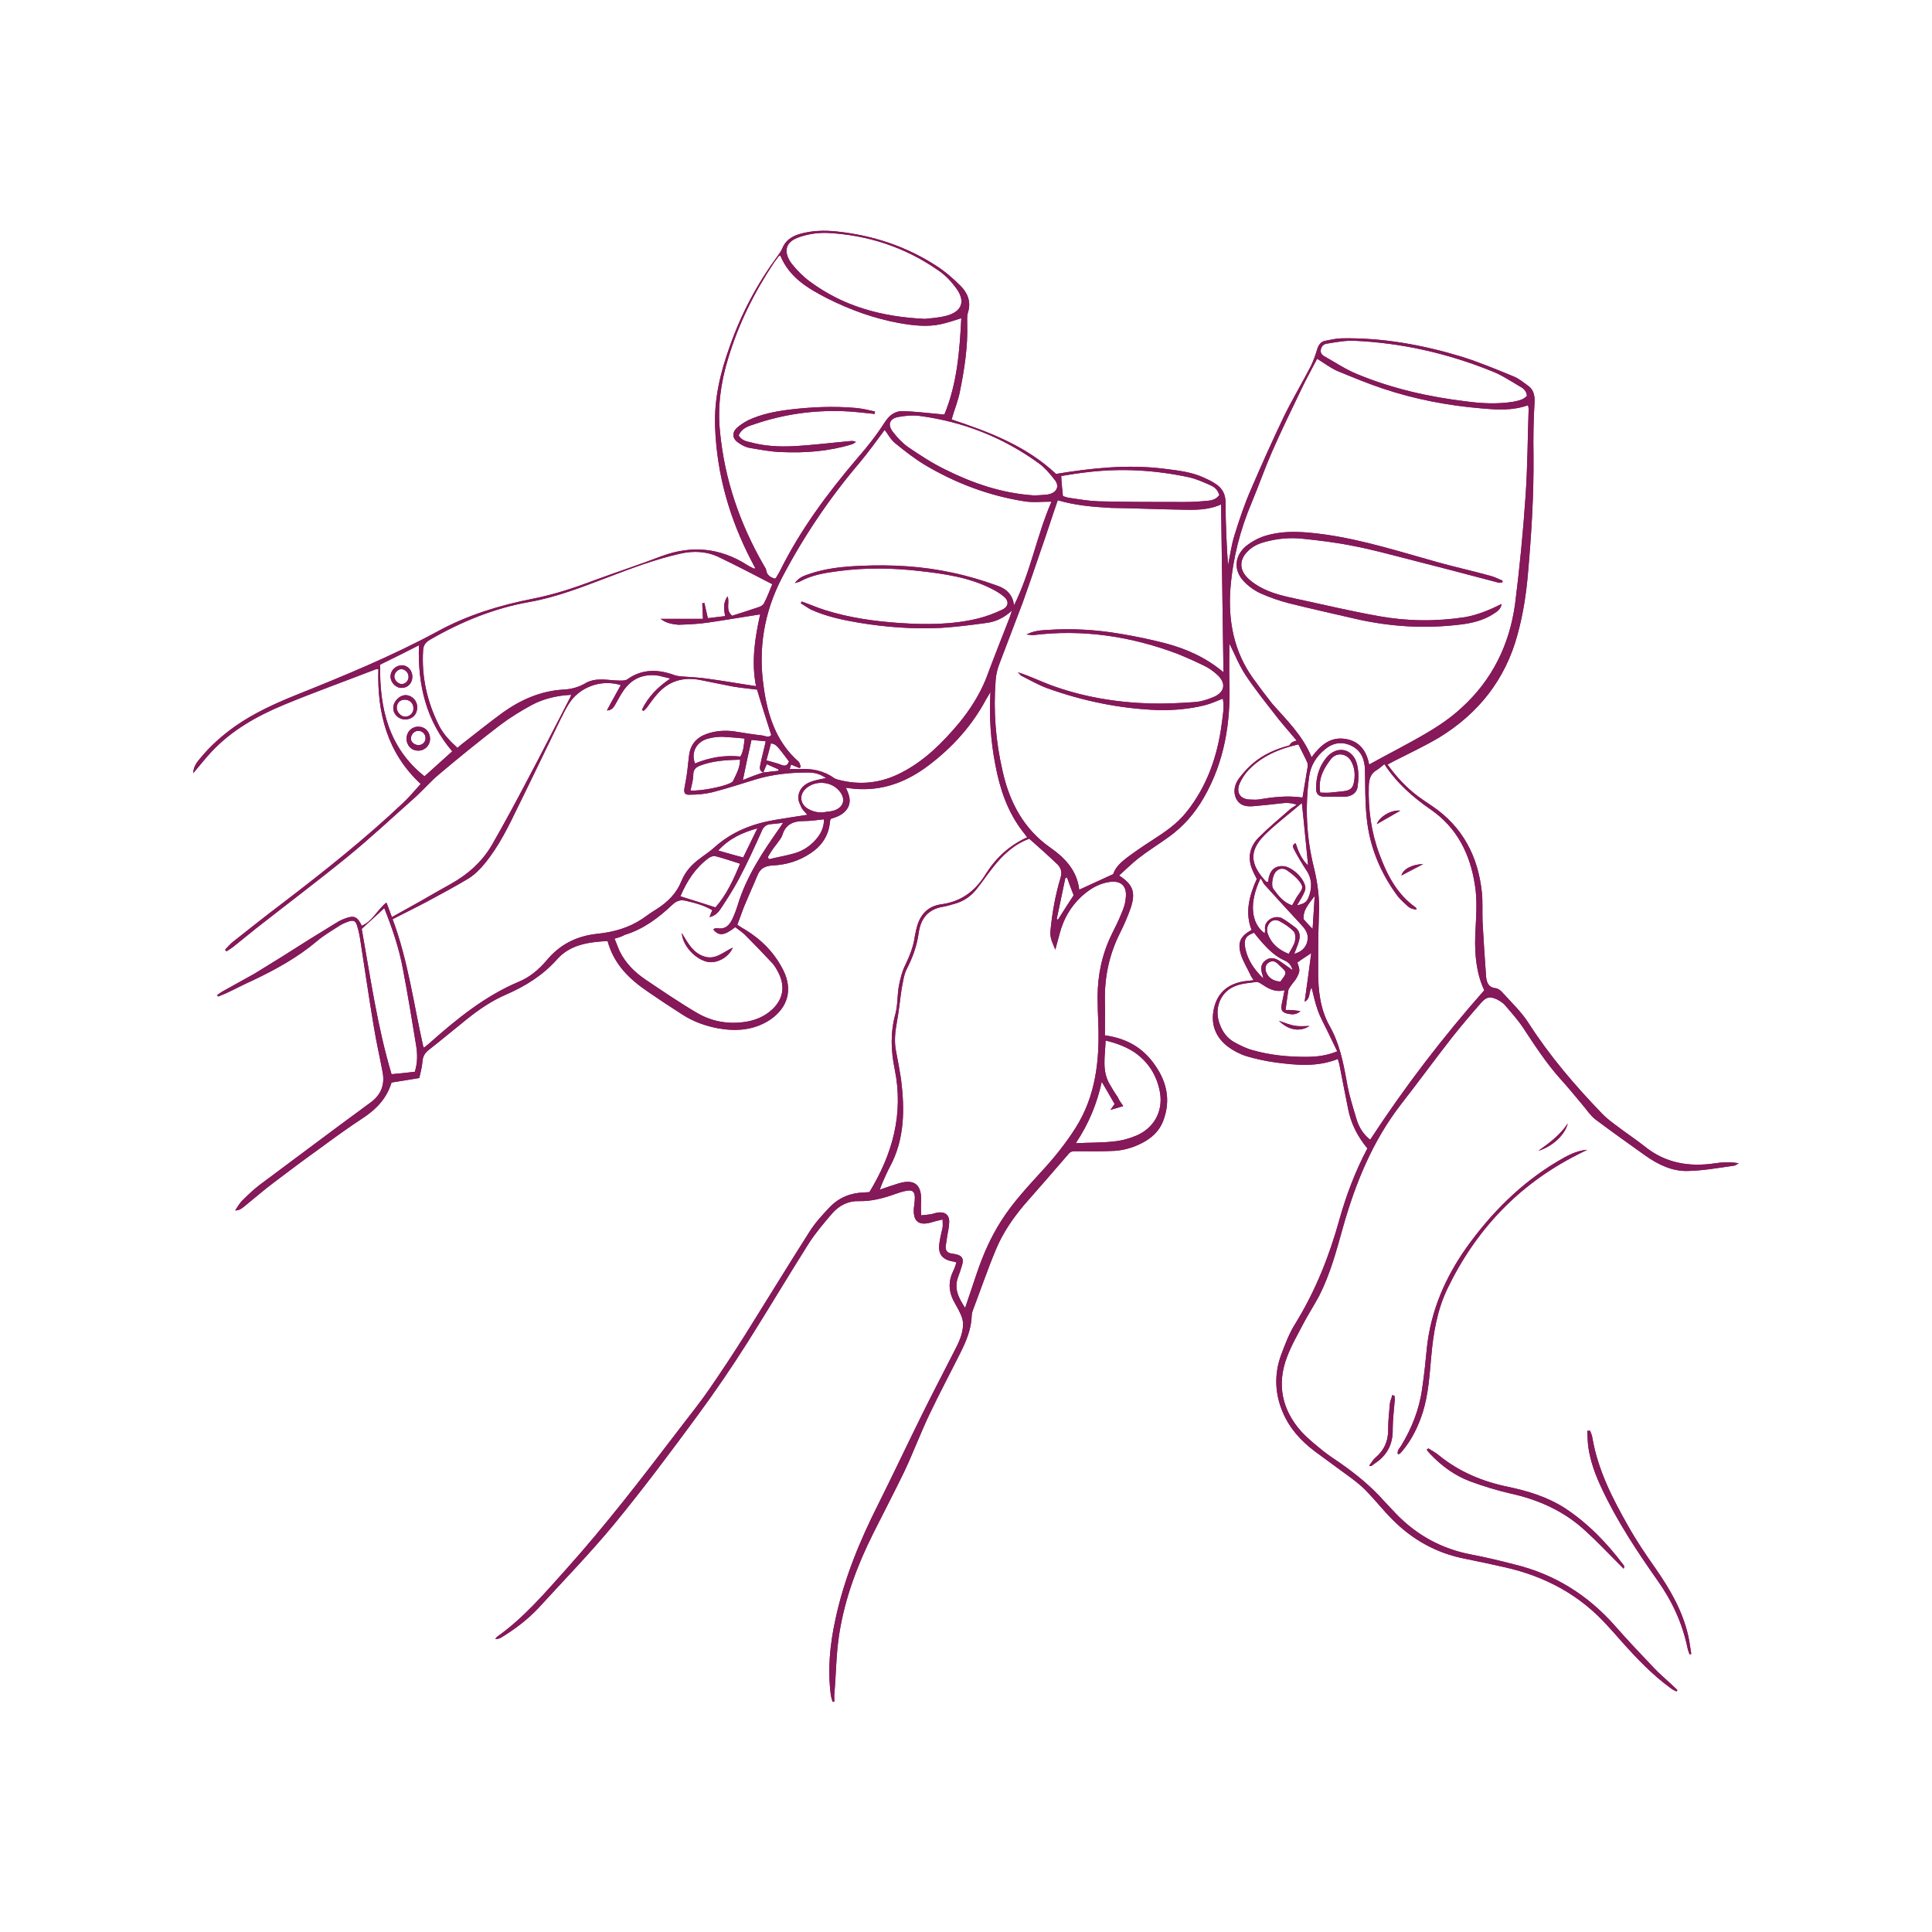 <svg xmlns="http://www.w3.org/2000/svg" xmlns:xlink="http://www.w3.org/1999/xlink" width="500" zoomAndPan="magnify" viewBox="0 0 375 375" height="500" preserveAspectRatio="xMidYMid meet" version="1.0"><defs><clipPath id="42e8ad8058"><path d="M 37.5 44.625 L 337.5 44.625 L 337.5 330.375 L 37.5 330.375 Z M 37.5 44.625 " clip-rule="nonzero"/></clipPath><clipPath id="9a0c800e06"><path d="M 37.5 44.625 L 337.5 44.625 L 337.5 330.375 L 37.5 330.375 Z M 37.5 44.625 " clip-rule="nonzero"/></clipPath></defs><g clip-path="url(#42e8ad8058)"><path fill="#851959" d="M 251.68 143.75 C 250.066 141.797 248.516 140.113 247.172 138.297 C 245.285 135.875 243.402 133.516 241.719 130.961 C 240.438 129.008 239.562 126.719 238.621 124.902 C 238.621 127.125 238.555 129.75 238.621 132.305 C 238.891 140.25 237.68 147.855 233.641 154.855 C 231.891 157.883 229.668 160.441 226.844 162.461 C 224.891 163.875 222.805 165.152 220.918 166.633 C 219.641 167.645 218.496 168.789 217.219 169.934 C 219.91 171.684 220.449 173.164 219.504 176.125 C 218.898 177.875 218.16 179.559 217.352 181.172 C 215.332 185.211 214.391 189.52 214.457 194.098 C 214.523 196.387 214.457 198.672 214.457 200.961 C 218.363 201.5 221.457 203.117 223.746 206.145 C 226.371 209.578 227.383 213.348 225.766 217.586 C 225.023 219.539 223.543 220.887 221.727 221.828 C 220.043 222.703 218.293 223.242 216.41 223.375 C 213.918 223.512 211.359 223.445 208.871 223.445 C 208.332 223.445 207.859 223.445 207.457 223.914 C 204.629 227.211 201.734 230.512 198.84 233.809 C 196.621 236.434 194.668 239.262 193.32 242.492 C 191.707 246.328 190.359 250.301 188.879 254.203 C 188.746 254.539 188.609 254.945 188.609 255.348 C 188.543 257.973 187.535 260.328 186.391 262.617 C 184.438 266.523 182.352 270.426 180.465 274.398 C 178.715 278.031 177.301 281.867 175.551 285.57 C 173.602 289.609 171.516 293.582 169.496 297.617 C 166.398 303.812 163.977 310.273 162.898 317.141 C 162.293 320.906 162.293 324.812 161.957 328.648 C 161.887 329.188 161.957 329.727 161.957 330.266 C 161.82 330.266 161.754 330.332 161.621 330.332 C 161.484 329.926 161.352 329.523 161.281 329.121 C 160.609 324.141 161.082 319.227 162.156 314.312 C 163.84 306.438 166.871 299.102 170.438 292.031 C 173.266 286.379 175.957 280.656 178.785 274.934 C 180.801 270.828 182.957 266.723 185.043 262.617 C 185.984 260.801 186.93 259.051 186.93 256.965 C 186.93 256.359 186.727 255.684 186.457 255.078 C 186.055 254.137 185.445 253.195 184.977 252.254 C 184.102 250.434 184.102 248.617 184.977 246.801 C 185.246 246.262 185.445 245.723 185.648 245.051 C 185.312 244.914 185.109 244.848 184.91 244.848 C 182.82 244.445 182.016 243.367 182.352 241.215 C 182.484 240.203 182.754 239.262 182.957 238.25 C 183.023 237.848 182.957 237.375 182.957 236.703 C 182.016 236.906 181.273 237.105 180.602 237.309 C 178.312 237.914 177.234 237.039 177.371 234.617 C 177.438 233.875 177.57 233.203 177.57 232.465 C 177.57 231.32 177.102 230.914 176.023 231.117 C 175.215 231.25 174.406 231.52 173.668 231.789 C 171.379 232.598 169.09 233.203 166.668 233.137 C 164.715 233.07 162.898 233.945 161.551 235.492 C 159.938 237.375 158.32 239.262 156.977 241.348 C 152.938 247.742 149.102 254.203 145.062 260.598 C 142.031 265.379 138.867 270.023 135.504 274.598 C 130.254 281.734 124.934 288.867 119.348 295.668 C 114.637 301.387 109.453 306.707 104.473 312.156 C 102.387 314.379 99.965 316.195 97.34 317.812 C 97 318.016 96.598 318.148 96.125 318.148 C 96.262 317.945 96.395 317.746 96.598 317.609 C 101.715 313.977 105.754 309.195 109.926 304.551 C 117.531 296.07 124.465 287.051 131.398 277.965 C 133.484 275.203 135.637 272.578 137.59 269.754 C 140.012 266.254 142.367 262.684 144.656 259.051 C 148.832 252.387 152.938 245.656 157.176 238.992 C 158.254 237.309 159.668 235.762 161.082 234.281 C 162.898 232.395 165.188 231.52 167.746 231.453 C 168.148 231.453 168.484 231.387 168.754 231.387 C 173.266 223.98 175.418 216.176 173.668 207.559 C 172.926 203.992 172.793 200.422 173.801 196.789 C 174.273 195.039 174.141 193.152 174.477 191.336 C 174.746 189.992 175.082 188.578 175.688 187.367 C 176.562 185.547 177.301 183.73 177.57 181.711 C 177.641 181.238 177.773 180.836 177.84 180.434 C 178.445 177.672 179.996 175.855 182.754 175.52 C 186.66 174.98 189.352 172.895 191.371 169.594 C 193.32 166.5 195.949 164.078 199.379 162.527 C 199.043 162.059 198.773 161.719 198.504 161.383 C 195.543 157.547 194.062 153.105 193.188 148.395 C 192.312 143.883 191.977 139.305 192.246 134.324 C 191.84 135 191.641 135.336 191.438 135.672 C 188.68 140.855 184.84 145.094 180.195 148.594 C 176.359 151.488 172.051 153.305 167.07 153.172 C 166.129 153.172 165.254 153.039 164.176 152.902 C 164.781 154.184 165.32 155.461 164.512 156.875 C 163.773 158.086 162.496 158.559 161.215 158.961 C 161.148 159.23 161.082 159.434 161.082 159.633 C 160.812 162.258 159.465 164.211 157.312 165.625 C 155.09 167.105 152.668 167.844 150.043 167.98 C 148.562 168.047 147.551 168.52 147.012 169.934 C 146.207 171.883 145.332 173.77 144.523 175.723 C 144.051 176.863 143.648 178.145 143.109 179.488 C 143.582 179.828 144.117 180.164 144.723 180.5 C 147.887 182.453 150.379 185.008 152.062 188.375 C 153.879 192.078 152.938 195.512 149.57 197.867 C 146.473 199.953 143.043 200.223 139.473 199.617 C 136.918 199.145 134.492 198.27 132.34 196.855 C 130.117 195.441 127.898 193.961 125.742 192.48 C 122.176 190.059 119.148 187.164 117.934 182.652 C 114.234 182.855 110.664 183.328 108.109 186.223 C 105.348 189.316 101.984 191.402 98.281 193.02 C 95.453 194.23 92.895 195.98 90.473 197.934 C 88.051 199.887 85.625 201.906 83.137 203.855 C 82.395 204.461 82.059 205.137 81.992 206.078 C 81.926 207.156 81.59 208.23 81.387 209.242 C 79.434 209.578 77.684 209.848 76 210.117 C 75.059 213.145 73.176 215.164 70.684 216.848 C 67.586 218.867 64.559 221.086 61.531 223.309 C 58.703 225.328 55.941 227.414 53.184 229.5 C 51.367 230.848 49.684 232.328 47.934 233.742 C 47.262 234.281 46.652 234.953 45.645 234.953 C 46.117 234.281 46.52 233.473 47.125 232.934 C 48.203 231.855 49.277 230.848 50.422 229.973 C 55.539 226.137 60.656 222.367 65.77 218.531 C 67.855 216.98 70.012 215.434 72.164 213.816 C 74.051 212.336 74.723 210.387 74.25 208.031 C 73.711 205.137 73.039 202.242 72.57 199.348 C 71.625 193.762 70.816 188.105 69.941 182.52 C 69.809 181.578 69.605 180.633 69.336 179.758 C 69.066 178.816 68.73 178.547 67.789 178.816 C 67.184 179.02 66.512 179.289 65.973 179.625 C 64.426 180.633 62.875 181.508 61.461 182.723 C 57.691 185.883 53.52 188.172 49.145 190.258 C 47.328 191.066 45.578 192.012 43.828 192.816 C 43.355 193.02 42.816 193.223 42.348 193.422 C 42.277 193.355 42.211 193.223 42.145 193.152 C 42.547 192.887 42.953 192.547 43.355 192.348 C 45.375 191.203 47.395 190.125 49.414 188.98 C 53.047 186.758 56.617 184.539 60.184 182.25 C 62.066 181.105 63.887 179.961 65.77 178.816 C 66.176 178.613 66.578 178.414 66.98 178.277 C 68.73 177.605 69.406 177.941 70.211 179.691 C 72.301 178.816 73.176 176.664 74.992 175.184 C 75.395 176.125 75.664 177 76.07 178.008 C 77.281 177.336 78.492 176.664 79.703 175.988 C 82.262 174.578 84.75 173.098 87.309 171.684 C 90.742 169.797 93.57 167.309 95.52 163.941 C 97.875 159.836 100.164 155.594 102.387 151.355 C 105.215 146.039 107.906 140.719 110.664 135.402 C 110.734 135.27 110.801 135.066 110.867 134.863 C 108.109 135 105.484 135.605 103.129 136.883 C 101.039 138.027 98.953 139.305 97 140.785 C 92.965 143.883 89.059 147.047 85.156 150.344 C 83.406 151.824 81.926 153.574 80.242 155.059 C 76 158.824 71.828 162.73 67.453 166.297 C 61.664 171.008 55.672 175.52 49.75 180.164 C 48.203 181.375 46.789 182.586 45.242 183.797 C 44.836 184.133 44.367 184.336 43.961 184.672 C 43.895 184.539 43.762 184.473 43.691 184.336 C 44.23 183.797 44.703 183.191 45.242 182.789 C 48.473 180.23 51.703 177.672 55 175.184 C 63.012 169.059 70.887 162.797 78.223 155.863 C 79.434 154.719 80.512 153.441 81.656 152.164 C 75.195 146.172 73.176 138.43 73.445 129.883 C 73.176 129.883 72.973 129.883 72.836 129.949 C 66.914 132.238 60.922 134.391 55.066 136.816 C 49.887 138.969 44.973 141.73 41.066 145.902 C 39.855 147.18 38.777 148.594 37.5 150.074 C 37.566 148.664 38.309 147.855 38.98 147.047 C 40.934 144.691 43.223 142.672 45.711 140.922 C 49.277 138.43 53.25 136.613 57.223 135 C 66.645 131.23 76 127.391 84.953 122.547 C 90.742 119.383 96.934 117.496 103.395 116.219 C 107.504 115.41 111.406 114.133 115.309 112.652 C 119.684 111.035 124.059 109.621 128.438 107.941 C 134.293 105.785 139.812 106.324 145.062 109.691 C 145.465 109.961 145.938 110.16 146.34 110.363 C 146.34 110.363 146.406 110.363 146.609 110.297 C 146.34 109.824 146.137 109.352 145.867 108.883 C 141.629 100.738 139.137 92.121 138.801 82.832 C 138.598 77.449 139.812 72.332 141.629 67.285 C 143.848 60.957 146.945 55.102 150.918 49.715 C 151.254 49.246 151.656 48.707 151.859 48.168 C 152.465 46.688 153.609 45.949 155.023 45.477 C 157.445 44.734 160.004 44.668 162.496 44.938 C 169.359 45.68 175.82 47.766 181.746 51.602 C 183.426 52.68 184.977 54.023 186.457 55.504 C 187.805 56.852 188.543 58.602 187.871 60.688 C 187.668 61.363 187.734 62.102 187.734 62.844 C 187.871 67.285 187.195 71.66 186.32 75.969 C 185.984 77.785 185.246 79.469 184.707 81.418 C 192.043 83.844 199.246 86.602 204.969 91.988 C 211.969 90.844 218.898 90.102 225.898 90.977 C 228.594 91.312 231.219 91.582 233.707 92.727 C 234.449 93.062 235.188 93.402 235.863 93.871 C 237.207 94.68 237.883 95.891 237.883 97.574 C 237.883 101.613 238.082 105.719 238.352 109.758 C 238.758 107.805 239.027 105.719 239.633 103.832 C 240.574 100.805 241.582 97.777 242.863 94.883 C 244.883 90.172 246.969 85.527 249.188 80.883 C 250.805 77.582 252.691 74.418 254.371 71.188 C 254.91 70.113 255.316 68.969 255.652 67.824 C 255.922 66.949 256.391 66.273 257.266 66.141 C 258.344 65.938 259.422 65.668 260.496 65.668 C 268.441 65.535 276.18 66.949 283.719 69.238 C 287.152 70.312 290.52 71.727 293.816 73.074 C 294.824 73.477 295.77 74.285 296.711 74.957 C 297.652 75.699 297.922 76.773 297.855 78.055 C 297.652 81.488 297.586 84.988 297.652 88.422 C 297.719 96.094 297.25 103.699 296.574 111.305 C 296.238 115.277 295.633 119.246 294.555 123.152 C 292.199 131.902 286.949 138.5 279.344 143.145 C 276.516 144.824 273.488 146.238 270.594 147.719 C 270.191 147.922 269.852 148.125 269.316 148.395 C 270.996 150.75 272.949 152.836 275.172 154.52 C 276.113 155.191 277.055 155.863 277.996 156.469 C 283.855 160.441 286.883 166.164 287.625 173.164 C 287.824 175.047 287.691 176.934 287.758 178.816 C 287.961 182.316 288.16 185.816 288.43 189.316 C 288.5 190.461 288.77 191.672 290.316 191.809 C 290.785 191.875 291.324 192.277 291.66 192.684 C 293.41 194.637 295.297 196.387 296.711 198.605 C 300.816 205 305.664 210.656 310.914 216.105 C 311.855 217.117 313 217.926 314.074 218.73 C 315.758 220.012 317.508 221.156 319.125 222.434 C 323.23 225.801 327.875 226.539 332.855 225.801 C 334.27 225.598 335.75 225.461 337.5 225.801 C 336.961 226.07 336.758 226.27 336.492 226.27 C 333.598 226.676 330.633 227.211 327.738 227.281 C 324.645 227.414 321.883 226.07 319.395 224.32 C 316.094 221.961 312.863 219.676 309.633 217.25 C 308.691 216.512 307.949 215.367 307.145 214.426 C 305.73 212.742 304.316 210.992 302.836 209.375 C 300.074 206.281 297.855 202.848 295.633 199.48 C 294.555 197.867 293.277 196.453 292 194.973 C 291.594 194.566 291.055 194.23 290.52 193.961 C 289.172 193.355 288.5 193.492 287.488 194.637 C 285.535 196.855 283.652 199.078 281.836 201.367 C 278.469 205.672 275.238 210.117 271.871 214.426 C 266.422 221.492 263.121 229.57 260.699 238.117 C 259.422 242.695 258.207 247.27 256.055 251.512 C 255.113 253.262 254.035 254.945 253.094 256.695 C 251.949 258.914 250.672 261.07 249.797 263.426 C 247.777 268.742 248.852 273.656 252.555 277.828 C 253.832 279.242 255.383 280.453 256.863 281.668 C 257.871 282.473 259.016 283.215 260.094 283.953 C 263.191 286.109 266.152 288.531 268.711 291.426 C 269.449 292.234 270.258 293.043 270.996 293.848 C 275.035 298.023 279.883 300.648 285.535 301.727 C 288.363 302.262 291.191 302.938 294.02 303.676 C 301.758 305.562 308.219 309.602 313.539 315.656 C 315.961 318.418 318.52 321.109 321.078 323.801 C 322.086 324.879 323.23 325.82 324.309 326.832 C 324.711 327.234 325.184 327.641 325.586 328.043 C 325.52 328.109 325.453 328.246 325.383 328.312 C 324.98 328.109 324.578 327.91 324.238 327.641 C 320.738 325.082 317.777 321.984 314.883 318.754 C 313.941 317.676 313 316.602 311.988 315.523 C 306.605 309.531 299.875 305.965 292.133 304.215 C 289.508 303.609 286.883 303.07 284.258 302.531 C 278.805 301.457 274.094 298.832 270.191 294.859 C 268.508 293.176 267.027 291.293 265.41 289.609 C 264.469 288.598 263.391 287.723 262.316 286.918 C 259.957 285.168 257.602 283.484 255.246 281.734 C 252.555 279.715 250.332 277.293 248.988 274.129 C 247.438 270.492 247.305 266.723 248.652 263.023 C 249.457 260.867 250.266 258.715 251.477 256.828 C 255.316 250.57 258.008 243.84 259.961 236.77 C 261.305 231.992 263.055 227.348 265.41 222.906 C 263.527 220.617 262.18 218.059 261.641 215.098 C 261.102 212.27 260.496 209.441 259.961 206.547 C 259.891 206.211 259.758 205.941 259.691 205.539 C 255.652 207.156 251.613 206.75 247.508 206.211 C 245.621 205.941 243.738 205.539 241.922 205 C 240.641 204.598 239.363 203.922 238.285 203.117 C 235.863 201.23 234.918 198.672 235.66 195.578 C 236.402 192.547 238.488 190.934 241.516 190.461 C 242.055 190.395 242.594 190.328 243.332 190.258 C 243.062 189.789 242.797 189.52 242.66 189.117 C 242.055 187.836 241.246 186.559 240.844 185.211 C 240.172 182.855 240.777 181.711 242.93 180.5 C 241.582 177.066 242.527 173.77 243.938 170.605 C 243.535 169.797 243.133 169.059 242.863 168.25 C 242.188 166.164 242.727 164.211 244.207 162.664 C 246.16 160.711 248.246 158.961 250.332 157.145 C 250.672 156.809 251.141 156.605 251.68 156.199 C 250.602 155.797 249.594 155.797 248.582 155.934 C 246.832 156.133 245.082 156.336 243.402 156.469 C 242.055 156.605 240.707 156.469 239.969 155.059 C 239.293 153.711 239.633 152.297 240.438 151.152 C 241.312 150.008 242.258 148.93 243.332 148.055 C 245.352 146.375 247.707 145.363 250.266 144.691 C 250.602 144.086 250.941 143.949 251.68 143.75 Z M 148.156 149.941 C 147.281 149.605 147.484 148.863 147.617 148.258 C 147.887 146.844 148.293 145.5 148.629 143.883 C 147.688 143.816 146.742 143.68 145.867 143.613 C 145.262 146.305 144.723 148.73 144.188 151.422 C 145.598 150.816 146.879 150.344 148.156 149.941 C 149.102 149.805 150.109 149.738 151.117 149.605 C 151.117 149.539 151.117 149.402 151.117 149.336 C 150.379 149 149.57 148.664 148.832 148.324 C 148.562 148.93 148.359 149.402 148.156 149.941 Z M 254.574 146.98 C 256.324 144.625 258.207 143.008 261.035 143.41 C 263.93 143.816 265.277 145.836 265.746 148.395 C 269.516 146.305 273.285 144.422 276.922 142.27 C 279.344 140.855 281.699 139.238 283.719 137.355 C 289.645 131.969 293.008 125.105 294.086 117.16 C 294.961 110.227 295.633 103.297 296.105 96.363 C 296.508 90.707 296.508 84.988 296.711 79.332 C 296.711 79.133 296.645 78.93 296.574 78.66 C 293.547 79.738 290.586 79.535 287.555 79.266 C 281.094 78.727 274.699 77.516 268.441 75.43 C 265.41 74.418 262.516 73.207 259.555 71.996 C 258.207 71.391 256.996 70.449 255.652 69.641 C 254.574 71.727 253.43 73.746 252.422 75.898 C 250.535 79.805 248.652 83.707 246.902 87.68 C 245.488 90.91 244.344 94.207 242.996 97.438 C 240.707 102.824 239.293 108.344 238.824 114.199 C 238.352 120.527 239.496 126.449 243.199 131.633 C 244.41 133.316 245.621 134.93 246.902 136.547 C 249.66 139.711 252.824 142.672 254.574 146.98 Z M 205.305 97.102 C 204.16 100.402 203.148 103.633 202.004 106.863 C 200.859 110.227 199.715 113.594 198.504 116.961 C 197.023 120.93 195.477 124.836 193.996 128.805 C 193.59 129.816 193.324 130.961 193.254 132.035 C 192.785 137.961 193.254 143.883 194.602 149.672 C 195.949 155.73 198.707 160.914 203.891 164.547 C 206.785 166.566 209.074 169.059 209.477 172.691 C 211.629 171.684 213.785 170.738 216.074 169.664 C 216.477 168.383 217.555 167.375 218.699 166.5 C 220.246 165.355 221.793 164.277 223.477 163.199 C 225.969 161.586 228.457 159.969 230.344 157.547 C 234.312 152.566 236.332 146.711 237.141 140.449 C 237.344 138.836 237.68 137.219 237.344 135.605 C 236.133 136.074 234.988 136.613 233.844 136.883 C 230.883 137.625 227.785 137.895 224.758 137.824 C 217.418 137.555 210.219 136.074 203.285 133.586 C 201.602 132.98 199.984 132.035 198.371 131.23 C 198.035 131.094 197.832 130.691 197.562 130.488 C 199.715 131.16 201.668 132.105 203.754 132.91 C 210.082 135.266 216.613 136.344 223.344 136.547 C 226.168 136.613 228.996 136.48 231.824 136.277 C 233.035 136.211 234.312 135.805 235.457 135.336 C 237.746 134.391 238.082 132.641 236.266 130.961 C 235.594 130.355 234.785 129.75 233.977 129.344 C 232.227 128.469 230.41 127.66 228.594 126.922 C 219.504 123.488 210.082 122.074 200.457 123.285 C 200.188 123.285 199.918 123.219 199.246 123.152 C 200.727 122.41 202.004 122.344 203.219 122.277 C 207.996 121.941 212.707 122.211 217.418 123.016 C 220.312 123.488 223.207 124.094 226.102 124.836 C 230.207 125.91 234.043 127.594 237.477 130.488 C 237.344 119.516 237.141 108.816 237.008 97.91 C 234.449 99.055 231.824 98.988 229.199 98.922 C 224.688 98.852 220.113 98.652 215.602 98.582 C 212.102 98.383 208.805 98.113 205.305 97.102 Z M 120.492 132.98 C 116.656 131.766 112.348 133.383 110.328 136.75 C 109.789 137.625 109.32 138.566 108.848 139.508 C 106.09 145.16 103.395 150.816 100.637 156.402 C 98.754 160.309 96.867 164.211 94.109 167.578 C 93.234 168.652 92.156 169.73 91.012 170.469 C 88.32 172.086 85.559 173.566 82.801 175.047 C 80.645 176.191 78.426 177.27 76.203 178.414 C 79.23 186.492 80.309 195.039 82.195 203.316 C 82.328 203.25 82.465 203.25 82.531 203.184 C 82.801 202.914 83.137 202.711 83.406 202.441 C 88.723 197.73 94.176 193.289 100.77 190.527 C 102.859 189.652 104.609 188.172 106.09 186.422 C 108.715 183.258 112.012 181.645 116.051 181.238 C 119.148 180.902 122.043 180.098 124.668 178.348 C 125.609 177.672 126.551 177 127.562 176.395 C 129.648 175.047 131.328 173.363 132.273 171.008 C 133.012 169.191 134.223 167.844 135.773 166.703 C 136.715 165.961 137.793 165.289 138.668 164.48 C 142.031 161.449 146.004 159.902 150.312 159.164 C 152.398 158.824 154.484 158.488 156.707 158.152 C 156.234 157.613 155.898 157.277 155.629 156.875 C 155.359 156.27 155.023 155.664 154.957 155.059 C 154.887 153.508 155.762 152.43 157.176 151.824 C 158.188 151.422 159.332 151.219 160.34 151.02 C 159.195 150.277 158.32 149.941 156.773 149.941 C 153.406 149.941 150.109 150.277 146.879 151.219 C 143.984 152.094 141.156 153.039 138.262 153.777 C 136.848 154.113 135.367 154.25 133.887 154.25 C 132.879 154.316 132.676 153.844 132.879 152.836 C 133.078 151.758 133.281 150.68 133.418 149.539 C 133.551 148.527 133.617 147.52 133.754 146.574 C 134.023 144.488 135.234 143.145 137.117 142.469 C 138.801 141.863 140.551 141.73 142.301 141.93 C 144.117 142.199 145.938 142.535 147.82 142.738 C 148.492 142.805 149.168 143.277 149.707 142.672 C 148.762 139.711 147.82 136.816 146.945 133.855 C 145.332 133.652 143.781 133.516 142.234 133.25 C 140.082 132.844 137.926 132.375 135.84 131.969 C 132.609 131.363 129.781 132.172 127.562 134.73 C 126.82 135.535 126.215 136.48 125.543 137.355 C 125.34 137.625 125.07 137.824 124.867 138.027 C 124.801 137.961 124.734 137.824 124.598 137.758 C 125.809 135.266 127.629 133.383 130.117 131.699 C 129.176 131.5 128.57 131.297 127.898 131.16 C 124.867 130.691 122.512 131.699 120.828 134.324 C 120.293 135.133 119.887 135.941 119.418 136.75 C 119.078 137.355 118.676 137.895 117.801 137.895 C 118.609 136.344 119.551 134.73 120.492 132.98 Z M 155.426 117.094 C 155.496 116.961 155.562 116.824 155.629 116.758 C 157.176 117.297 158.656 117.969 160.207 118.441 C 164.918 119.922 169.766 120.594 174.676 120.93 C 179.793 121.266 184.84 121.266 189.82 120.055 C 191.438 119.652 193.055 119.047 194.602 118.305 C 195.812 117.699 195.879 116.621 194.805 115.746 C 194.062 115.141 193.254 114.672 192.449 114.266 C 188.07 112.047 183.293 111.371 178.516 110.836 C 173.266 110.227 168.016 110.16 162.832 110.836 C 160.207 111.172 157.648 111.574 155.293 112.852 C 155.09 112.988 154.82 112.988 154.281 113.191 C 155.09 112.047 156.031 111.777 156.977 111.441 C 160.273 110.297 163.707 109.961 167.141 109.824 C 173.129 109.555 179.051 109.891 184.91 111.172 C 187.805 111.777 190.695 112.652 193.523 113.66 C 195.141 114.199 196.555 115.277 196.824 117.496 C 200.055 111.035 201.199 104.035 204.094 97.371 C 202.141 97.371 200.457 97.574 198.84 97.305 C 191.977 96.227 185.516 93.805 179.523 90.238 C 177.504 89.027 175.621 87.543 173.801 86.062 C 172.926 85.391 172.391 84.312 171.715 83.438 C 170.102 85.594 168.621 87.68 166.938 89.699 C 161.082 96.562 156.031 104.035 151.793 112.113 C 148.293 118.844 147.148 125.91 148.227 133.316 C 148.965 138.77 150.648 144.02 154.957 147.789 C 155.227 147.988 155.293 148.461 155.426 148.863 C 155.359 148.93 155.227 149 155.156 149.066 C 154.617 148.863 154.148 148.664 153.543 148.395 C 153.477 148.664 153.406 148.93 153.273 149.27 C 153.879 149.27 154.484 149.27 155.023 149.27 C 157.512 149.133 159.801 149.539 161.887 151.02 C 162.09 151.152 162.293 151.219 162.496 151.289 C 166.871 152.5 171.043 152.027 175.016 149.941 C 179.457 147.652 182.891 144.219 186.121 140.383 C 188.273 137.758 190.09 134.93 191.371 131.766 C 192.852 127.797 194.398 123.891 195.949 119.922 C 196.082 119.586 196.215 119.18 196.418 118.508 C 194.805 119.988 193.121 120.73 191.305 120.93 C 188.41 121.336 185.582 121.672 182.688 121.871 C 177.301 122.141 171.984 121.738 166.668 120.863 C 163.504 120.324 160.34 119.652 157.379 118.305 C 156.637 117.902 156.031 117.43 155.426 117.094 Z M 199.785 162.797 C 196.824 163.875 194.602 165.961 192.715 168.383 C 191.641 169.73 190.695 171.145 189.621 172.488 C 188.477 173.973 186.996 174.98 185.18 175.453 C 184.504 175.652 183.832 175.855 183.09 175.988 C 180.195 176.461 178.715 178.211 178.312 181.105 C 177.977 183.527 177.168 185.816 176.023 188.039 C 175.418 189.184 175.285 190.598 175.016 191.875 C 174.676 194.098 174.477 196.316 174.07 198.473 C 173.734 200.355 173.531 202.242 173.938 204.125 C 174.273 205.875 174.609 207.625 174.879 209.375 C 175.621 215.301 175.621 221.086 172.727 226.473 C 172.188 227.48 171.715 228.559 171.246 229.637 C 171.109 229.973 170.977 230.309 170.773 230.914 C 172.121 230.445 173.266 230.039 174.41 229.703 C 177.504 228.762 178.918 229.973 178.785 233.137 C 178.715 234.012 178.785 234.887 178.785 235.895 C 179.59 235.828 180.129 235.762 180.602 235.695 C 181.07 235.625 181.543 235.426 182.016 235.355 C 183.43 235.156 184.305 235.828 184.234 237.242 C 184.234 238.184 183.965 239.125 183.832 240.07 C 183.766 240.676 183.629 241.281 183.562 241.887 C 183.496 242.695 183.832 243.164 184.641 243.301 C 184.91 243.367 185.18 243.367 185.445 243.434 C 186.727 243.703 187.129 244.309 186.727 245.59 C 186.523 246.328 186.254 247.07 185.984 247.809 C 185.109 250.098 186.055 251.914 187.332 253.867 C 188.141 251.445 188.879 249.289 189.621 247.07 C 190.832 243.5 192.312 240.137 194.332 236.973 C 196.555 233.473 199.312 230.512 202.074 227.48 C 204.562 224.789 206.852 221.961 208.805 218.867 C 212.707 212.676 213.449 205.742 213.18 198.605 C 213.113 196.922 213.043 195.242 213.043 193.559 C 213.043 189.25 213.918 185.145 215.805 181.309 C 216.477 179.961 217.148 178.613 217.688 177.27 C 218.094 176.328 218.43 175.383 218.496 174.375 C 218.832 171.953 217.555 170.809 215.199 171.211 C 213.113 171.547 211.43 172.625 209.879 174.039 C 207.793 175.988 206.449 178.348 205.707 181.105 C 205.438 182.184 205.102 183.258 204.832 184.336 C 204.359 183.125 203.754 182.113 203.891 180.703 C 204.227 177.203 204.832 173.77 205.844 170.402 C 206.246 169.125 205.844 168.25 204.969 167.508 C 203.352 165.961 201.602 164.414 199.785 162.797 Z M 288.094 192.211 C 286.613 189.047 286.211 185.48 286.344 181.578 C 286.48 178.277 286.816 174.98 286.277 171.75 C 285.336 165.691 282.777 160.645 277.73 157.145 C 274.23 154.719 271.133 152.027 268.711 148.324 C 268.172 148.73 267.766 149.133 267.227 149.469 C 266.016 150.145 265.746 151.219 265.68 152.566 C 265.547 157.074 266.152 161.52 267.699 165.691 C 269.18 169.73 271.133 173.566 274.766 176.125 C 274.902 176.191 274.902 176.395 274.969 176.527 C 274.363 176.527 273.758 176.328 273.355 175.988 C 272.547 175.25 271.672 174.508 271.066 173.633 C 267.836 169.191 265.816 164.211 265.277 158.758 C 264.941 155.664 265.008 152.566 264.941 149.402 C 264.871 147.449 264.266 145.77 262.449 144.824 C 260.633 143.883 258.816 144.086 257.199 145.43 C 255.516 146.777 254.371 148.594 254.102 150.75 C 253.297 156.605 253.566 162.461 254.977 168.184 C 255.785 171.414 256.191 174.645 255.988 177.941 C 255.852 181.508 255.852 185.078 255.852 188.645 C 255.852 192.277 256.258 195.914 258.074 199.145 C 259.957 202.441 260.699 206.078 261.371 209.781 C 261.777 212.336 262.586 214.828 263.324 217.316 C 263.797 218.867 264.672 220.211 265.949 221.223 C 272.68 210.922 280.016 201.367 288.094 192.211 Z M 186.59 61.766 C 185.109 62.238 183.898 62.641 182.688 62.91 C 179.996 63.516 177.234 63.18 174.543 62.707 C 169.695 61.832 165.051 60.148 160.609 57.93 C 156.84 55.977 153.207 53.891 151.457 49.582 C 151.32 49.648 151.188 49.715 151.117 49.785 C 150.852 50.121 150.582 50.523 150.312 50.859 C 146.406 56.719 143.312 62.91 141.293 69.707 C 139.879 74.285 139.273 78.996 139.742 83.707 C 140.617 92.996 143.582 101.613 148.227 109.691 C 148.359 109.961 148.629 110.297 148.695 110.566 C 148.832 111.641 149.504 112.047 150.379 112.316 C 150.512 112.246 150.648 112.18 150.648 112.113 C 150.852 111.711 151.117 111.371 151.32 110.969 C 155.293 102.891 160.609 95.758 166.398 88.957 C 168.281 86.805 170.102 84.516 171.648 82.094 C 172.59 80.613 173.668 79.738 175.352 79.805 C 177.57 79.871 179.793 80.141 182.016 80.344 C 182.418 80.41 182.82 80.41 183.293 80.477 C 185.785 74.488 186.254 68.16 186.59 61.766 Z M 128.234 120.121 C 131.195 120.121 133.82 120.121 136.445 120.121 C 136.379 118.98 136.379 118.035 136.312 117.094 C 136.445 117.094 136.582 117.027 136.715 117.027 C 136.918 117.969 137.188 118.98 137.387 119.988 C 138.598 119.855 139.676 119.719 140.754 119.586 C 140.484 118.172 140.348 116.961 141.223 115.746 C 141.695 117.027 140.754 118.371 142.098 119.516 C 143.781 118.98 145.531 118.441 147.281 117.836 C 147.688 117.699 148.156 117.43 148.293 117.094 C 148.898 115.949 149.367 114.672 149.906 113.391 C 146.406 111.574 143.043 109.824 139.676 108.207 C 137.254 106.996 134.629 106.863 132.004 107.469 C 127.223 108.547 122.578 110.297 118.004 112.047 C 113.023 113.93 108.109 115.883 102.859 116.824 C 95.926 118.035 89.531 120.66 83.473 124.16 C 82.664 124.633 82.195 125.172 82.125 126.18 C 81.789 131.43 82.934 136.344 85.289 140.988 C 86.164 142.605 87.375 143.883 88.789 145.16 C 89.328 144.691 89.801 144.285 90.27 143.949 C 92.695 142.066 95.117 140.113 97.609 138.297 C 101.109 135.805 104.945 134.125 109.254 133.855 C 110.934 133.785 112.348 133.383 113.828 132.508 C 114.57 132.105 115.512 131.902 116.32 131.902 C 117.664 131.836 119.012 132.105 120.359 132.105 C 120.828 132.105 121.367 132.105 121.703 131.902 C 124.668 129.75 127.828 129.883 131.062 131.094 C 131.465 131.23 131.867 131.23 132.34 131.297 C 134.09 131.43 135.84 131.5 137.523 131.766 C 140.551 132.172 143.512 132.711 146.742 133.18 C 145.801 128.402 146.543 123.758 147.551 119.246 C 143.984 119.785 140.617 120.391 137.254 120.863 C 135.438 121.133 133.551 121.199 131.668 121.266 C 130.656 121.133 129.445 121.066 128.234 120.121 Z M 119.281 182.184 C 119.684 183.125 119.953 183.934 120.293 184.672 C 121.434 186.961 123.184 188.711 125.273 190.125 C 128.57 192.348 131.938 194.637 135.367 196.652 C 138.062 198.203 141.09 198.809 144.254 198.402 C 146.406 198.137 148.359 197.395 149.977 195.848 C 151.992 193.895 152.398 191.539 151.188 188.98 C 150.852 188.309 150.445 187.566 149.977 187.027 C 148.227 185.145 146.406 183.258 144.59 181.441 C 144.051 180.902 143.312 180.434 142.707 179.961 C 140.551 181.645 139.543 181.711 138.465 180.434 C 138.531 180.363 138.598 180.23 138.734 180.23 C 138.867 180.164 139.07 180.164 139.207 180.164 C 140.754 180.434 141.562 179.625 142.168 178.348 C 142.57 177.473 142.906 176.598 143.176 175.723 C 144.859 170.133 148.023 165.422 151.32 160.711 C 151.523 160.441 151.727 160.105 151.992 159.699 C 151.051 159.836 150.312 159.902 149.57 159.969 C 148.695 160.039 148.156 160.508 147.82 161.383 C 146.406 164.547 144.992 167.645 143.379 170.672 C 142.367 172.559 141.223 174.375 140.012 176.191 C 139.543 176.934 138.938 177.738 137.723 178.008 C 137.926 177.473 138.062 177.066 138.262 176.664 C 136.648 175.723 134.898 175.25 133.148 174.848 C 132.07 174.578 131.328 174.848 130.523 175.586 C 127.828 178.145 124.867 180.363 121.301 181.441 C 120.695 181.777 120.09 181.98 119.281 182.184 Z M 179.523 61.898 C 180.602 61.766 182.148 61.699 183.695 61.293 C 186.727 60.484 187.465 58.469 185.582 55.91 C 184.641 54.629 183.496 53.418 182.215 52.543 C 175.688 47.965 168.418 45.609 160.609 45.207 C 158.793 45.141 156.906 45.41 155.156 46.016 C 152.465 46.891 151.926 48.84 153.676 51.199 C 154.688 52.477 155.898 53.688 157.176 54.629 C 163.707 59.477 171.109 61.496 179.523 61.898 Z M 296.375 76.844 C 296.305 75.898 295.699 75.363 295.027 75.023 C 293.211 73.949 291.395 72.738 289.441 71.996 C 280.891 68.562 272.008 66.543 262.852 66.141 C 261.102 66.074 259.352 66.41 257.672 66.68 C 257.066 66.746 256.594 67.016 256.391 67.754 C 256.191 68.562 256.66 68.969 257.199 69.238 C 259.219 70.379 261.238 71.727 263.391 72.602 C 270.191 75.43 277.324 77.043 284.66 77.918 C 287.625 78.324 290.652 78.457 293.68 77.988 C 294.625 77.785 295.633 77.648 296.375 76.844 Z M 200.727 96.16 C 201.332 96.16 202.141 96.094 202.949 96.027 C 203.219 96.027 203.484 95.957 203.754 95.891 C 205.168 95.488 205.641 94.344 204.766 93.199 C 203.824 91.988 202.812 90.777 201.602 89.902 C 194.734 84.918 187.062 81.891 178.648 80.746 C 177.234 80.543 175.688 80.68 174.273 80.949 C 172.656 81.285 172.254 82.43 173.266 83.777 C 174.141 84.918 175.148 85.996 176.293 86.805 C 178.582 88.352 180.938 89.902 183.426 91.113 C 188.812 93.805 194.465 95.758 200.727 96.16 Z M 252.422 196.25 C 251.547 197.059 250.672 196.922 249.797 196.723 C 248.785 196.453 248.582 195.98 248.785 194.902 C 248.988 194.027 249.121 193.223 249.324 192.211 C 247.641 192.617 246.43 192.008 245.285 191.27 C 244.812 191 244.277 190.527 243.871 190.598 C 242.457 190.797 240.91 190.867 239.562 191.473 C 236.738 192.684 235.594 195.98 236.805 198.941 C 237.344 200.355 238.219 201.5 239.496 202.242 C 240.707 202.914 241.922 203.52 243.199 203.855 C 246.496 204.797 249.93 205.137 253.43 205.137 C 255.449 205.137 257.469 204.934 259.555 204.059 C 258.883 202.711 258.277 201.367 257.602 200.02 C 256.996 198.742 256.258 197.461 255.785 196.117 C 255.316 194.77 254.977 193.355 254.574 191.672 C 253.969 192.684 254.441 193.762 253.227 194.434 C 253.699 191.133 254.102 188.172 254.508 185.008 C 253.496 185.684 252.621 186.223 251.816 186.828 C 252.352 188.309 252.352 188.508 251.68 189.789 C 251.41 190.328 250.941 190.73 250.602 191.27 C 250.402 191.605 250.133 191.875 250.066 192.211 C 249.863 193.422 249.727 194.637 249.527 196.047 C 250.469 195.98 251.41 196.117 252.422 196.25 Z M 218.023 214.691 C 217.082 214.961 216.477 215.164 215.535 215.434 C 216.004 214.762 216.207 214.492 216.344 214.289 C 215.535 212.875 214.727 211.461 213.852 209.98 C 212.91 214.223 211.359 218.059 208.805 221.895 C 211.496 221.762 213.852 221.828 216.141 221.559 C 217.621 221.426 219.168 221.02 220.582 220.414 C 224.016 218.934 225.766 215.703 225.16 212.066 C 224.555 208.703 222.871 206.078 220.113 204.191 C 218.43 203.117 216.613 202.441 214.594 201.973 C 214.523 204.934 213.785 207.895 215.469 210.586 C 215.938 211.395 216.41 212.203 216.949 212.941 C 217.219 213.551 217.488 213.953 218.023 214.691 Z M 80.512 208.031 C 81.051 206.348 81.051 204.664 80.781 202.98 C 79.973 198.066 79.164 193.086 78.223 188.172 C 77.48 184.066 76.137 180.164 74.586 176.258 C 73.105 177.672 71.625 178.953 70.211 180.297 C 71.895 189.723 73.242 199.277 76 208.5 C 77.48 208.367 78.895 208.23 80.512 208.031 Z M 206.312 96.297 C 206.582 96.363 207.055 96.562 207.523 96.633 C 209.41 96.902 211.293 97.238 213.18 97.305 C 218.766 97.438 224.285 97.438 229.871 97.438 C 231.219 97.438 232.633 97.371 233.977 97.238 C 234.918 97.172 235.93 97.102 236.668 96.094 C 236.402 95.152 235.793 94.547 234.988 94.207 C 233.641 93.602 232.293 92.996 230.883 92.66 C 224.352 91.246 217.688 90.844 211.023 91.652 C 209.273 91.852 207.523 92.121 205.977 92.391 C 206.043 93.738 206.18 94.949 206.312 96.297 Z M 73.781 129.008 C 73.645 137.555 75.461 145.16 82.395 150.68 C 84.215 149.066 85.965 147.449 87.781 145.836 C 82.73 139.91 81.051 132.98 81.32 125.238 C 78.828 126.516 76.406 127.73 73.781 129.008 Z M 252.824 154.789 C 253.16 152.77 253.496 150.75 253.832 148.73 C 253.832 148.527 253.832 148.258 253.766 148.055 C 253.227 146.844 252.621 145.699 252.016 144.488 C 248.18 145.363 244.883 146.777 242.258 149.539 C 241.582 150.277 240.977 151.219 240.574 152.164 C 239.902 153.914 240.777 155.125 242.594 155.191 C 243.133 155.191 243.672 155.258 244.207 155.191 C 247.035 154.719 249.797 154.383 252.691 154.789 C 252.691 154.855 252.758 154.855 252.824 154.789 Z M 246.16 171.211 C 246.227 170.738 246.227 170.336 246.363 170 C 246.766 168.652 247.707 168.047 249.055 168.113 C 250.805 168.25 253.16 170.469 253.363 172.219 C 253.43 172.691 253.16 173.164 252.957 173.633 C 252.621 174.309 252.219 174.914 251.746 175.723 C 253.027 175.453 253.566 175.184 253.969 174.238 C 254.707 172.422 254.707 170.605 253.566 168.922 C 252.691 167.578 251.883 166.23 251.141 164.816 C 250.941 164.414 250.805 163.941 251.477 163.672 C 252.016 165.289 252.691 166.902 253.902 167.98 C 253.496 164.074 253.16 160.172 252.691 155.863 C 250.332 157.883 248.113 159.566 246.027 161.52 C 242.391 164.883 242.391 167.578 245.824 171.211 C 245.824 171.078 245.891 171.078 246.16 171.211 Z M 132.07 173.973 C 134.426 174.711 136.582 175.383 138.867 176.125 C 141.023 173.703 142.367 170.738 143.648 167.645 C 141.898 167.105 140.418 166.566 138.801 166.164 C 138.465 166.094 137.859 166.297 137.523 166.566 C 134.965 168.453 133.281 171.078 132.07 173.973 Z M 245.488 181.172 C 245.488 180.902 245.555 180.703 245.555 180.5 C 245.219 178.613 247.508 177.473 248.922 178.277 C 249.727 178.75 250.535 179.355 251.344 179.961 C 252.352 180.703 252.422 181.711 252.082 182.789 C 251.883 183.527 251.547 184.203 251.207 185.145 C 252.621 184.742 253.363 184 253.699 182.922 C 254.102 181.578 253.566 180.566 252.691 179.625 C 250.266 177 247.844 174.375 245.422 171.684 C 245.152 171.344 245.016 170.941 244.68 170.469 C 242.391 175.184 242.797 179.223 245.488 181.172 Z M 149.031 166.363 C 149.102 166.5 149.168 166.633 149.301 166.77 C 150.918 166.363 152.602 166.094 154.215 165.625 C 155.832 165.152 157.176 164.277 158.32 163 C 159.262 161.922 159.938 160.711 159.938 159.027 C 158.59 159.164 157.379 159.363 156.102 159.363 C 154.082 159.363 152.531 159.902 151.859 162.059 C 151.656 162.73 151.117 163.27 150.715 163.875 C 150.043 164.684 149.504 165.559 149.031 166.363 Z M 143.648 147.449 C 140.957 147.52 138.398 147.652 135.906 148.594 C 135.031 148.93 134.562 149.402 134.562 150.414 C 134.562 151.422 134.223 152.43 134.023 153.441 C 135.906 153.574 140.148 152.77 141.695 152.027 C 141.965 151.895 142.234 151.758 142.301 151.555 C 142.906 150.277 143.648 149 143.648 147.449 Z M 159.734 157.684 C 160.406 157.547 161.148 157.547 161.82 157.344 C 163.773 156.738 164.246 155.059 162.898 153.508 C 161.281 151.555 158.051 151.422 156.301 153.172 C 155.156 154.316 155.293 155.934 156.637 156.875 C 157.582 157.48 158.656 157.75 159.734 157.684 Z M 143.715 146.844 C 144.32 145.836 144.387 144.625 144.523 143.344 C 143.043 143.211 141.629 143.074 140.215 143.008 C 139.406 143.008 138.598 143.074 137.793 143.277 C 135.301 143.75 134.023 145.902 134.898 148.191 C 137.656 147.047 140.617 146.508 143.715 146.844 Z M 250.805 175.723 C 251.277 174.914 251.613 174.172 252.082 173.566 C 252.891 172.422 253.027 172.152 252.219 171.078 C 251.547 170.203 250.672 169.527 249.797 168.922 C 249.121 168.453 248.312 168.52 247.707 169.125 C 247.035 169.73 246.633 171.883 247.172 172.559 C 248.113 173.836 249.121 175.184 250.805 175.723 Z M 245.219 189.922 C 245.082 189.383 245.082 189.25 245.016 189.117 C 244.68 188.105 244.68 187.098 245.621 186.422 C 246.562 185.684 247.574 185.953 248.516 186.625 C 249.258 187.164 249.996 187.633 250.871 188.309 C 250.672 187.297 250.066 186.758 249.324 186.422 C 247.641 185.684 246.297 184.402 245.082 183.059 C 244.477 182.383 243.938 181.711 243.402 181.039 C 241.785 181.645 241.383 182.25 241.719 184.133 C 242.188 186.289 243.332 188.105 245.219 189.922 Z M 250.133 185.145 C 250.602 184.27 251.141 183.527 251.344 182.723 C 251.477 182.113 251.477 181.238 251.141 180.836 C 250.402 180.027 249.391 179.355 248.383 178.816 C 247.777 178.48 246.969 178.48 246.43 179.152 C 245.891 179.828 245.824 180.566 246.094 181.309 C 246.766 183.125 248.113 184.336 250.133 185.145 Z M 144.254 166.434 C 145.195 164.48 146.07 162.73 147.012 160.777 C 144.117 161.586 141.562 162.73 139.406 165.086 C 141.09 165.559 142.637 166.027 144.254 166.434 Z M 148.762 147.586 C 149.906 147.922 150.852 148.125 151.656 148.461 C 152.465 148.797 152.867 148.527 153.137 147.789 C 150.648 144.488 150.648 144.488 149.637 144.285 C 149.367 145.297 149.102 146.375 148.762 147.586 Z M 207.121 170.336 C 206.984 170.336 206.918 170.336 206.785 170.402 C 206.246 173.094 205.641 175.789 205.102 178.414 C 205.168 178.414 205.234 178.48 205.371 178.48 C 206.379 176.863 207.391 175.316 208.398 173.77 C 207.93 172.625 207.523 171.48 207.121 170.336 Z M 248.516 190.527 C 249.863 188.777 249.863 188.777 248.383 187.434 C 248.246 187.297 248.18 187.23 248.047 187.098 C 247.438 186.492 246.832 186.422 246.16 186.895 C 245.555 187.297 245.488 188.242 245.891 188.98 C 246.43 189.992 247.371 190.461 248.516 190.527 Z M 253.027 178.414 C 253.496 178.953 254.035 179.559 254.777 180.297 C 254.91 178.078 255.047 176.125 255.18 173.902 C 254.035 175.453 252.891 176.598 253.027 178.414 Z M 253.027 178.414 " fill-opacity="1" fill-rule="nonzero"/></g><path fill="#851959" d="M 308.086 223.176 C 307.344 223.512 306.605 223.914 305.93 224.25 C 294.758 229.973 286.48 238.656 280.961 250.098 C 278.941 254.27 278.199 258.781 277.797 263.359 C 277.461 266.992 277.258 270.559 276.18 274.059 C 275.305 276.82 274.094 279.312 272.277 281.531 C 272.074 281.734 271.941 281.938 271.738 282.137 C 271.672 282.203 271.535 282.203 271.336 282.273 C 271.133 281.598 271.605 281.129 271.941 280.656 C 274.027 277.223 275.508 273.523 276.047 269.484 C 276.449 266.789 276.719 264.098 276.988 261.34 C 277.797 254.27 280.555 247.945 284.594 242.223 C 289.441 235.426 295.23 229.637 302.363 225.395 C 304.18 224.32 306 223.309 308.086 223.176 Z M 308.086 223.176 " fill-opacity="1" fill-rule="nonzero"/><path fill="#851959" d="M 277.258 281.129 C 277.93 281.598 278.672 281.938 279.277 282.473 C 283.25 285.703 287.824 287.59 292.738 288.598 C 296.574 289.406 300.344 290.551 303.711 292.707 C 308.219 295.668 311.922 299.504 315.152 303.812 C 315.289 303.945 315.289 304.148 315.152 304.484 C 314.75 304.082 314.344 303.676 313.941 303.273 C 311.922 301.254 309.969 299.168 307.816 297.215 C 303.645 293.312 298.664 291.09 293.145 289.879 C 290.52 289.273 287.895 288.465 285.336 287.523 C 282.305 286.379 279.75 284.492 277.527 282.137 C 277.324 281.938 277.121 281.598 276.922 281.398 C 277.055 281.328 277.121 281.195 277.258 281.129 Z M 277.258 281.129 " fill-opacity="1" fill-rule="nonzero"/><path fill="#851959" d="M 308.625 277.695 C 308.824 278.168 309.027 278.637 309.094 279.176 C 310.172 285.367 313 290.887 316.027 296.207 C 317.645 299.102 319.527 301.859 321.414 304.551 C 324.172 308.523 326.598 312.695 327.672 317.477 C 327.941 318.621 328.078 319.832 328.277 321.043 C 328.145 321.043 328.008 321.109 327.941 321.109 C 327.809 320.707 327.605 320.234 327.539 319.832 C 326.527 314.984 324.508 310.676 321.684 306.707 C 317.711 301.051 313.875 295.262 310.914 288.938 C 309.699 286.379 308.691 283.688 308.289 280.859 C 308.152 279.848 308.152 278.773 308.086 277.695 C 308.355 277.762 308.488 277.695 308.625 277.695 Z M 308.625 277.695 " fill-opacity="1" fill-rule="nonzero"/><path fill="#851959" d="M 270.66 270.898 C 270.66 271.098 270.73 271.367 270.73 271.57 C 270.594 273.523 270.324 275.473 270.324 277.359 C 270.391 280.188 269.316 282.34 267.094 283.887 C 266.758 284.09 266.488 284.359 266.152 284.562 C 266.152 284.562 266.086 284.562 265.746 284.492 C 266.219 283.887 266.488 283.348 266.961 282.945 C 268.711 281.465 269.516 279.578 269.449 277.223 C 269.449 275.609 269.652 273.992 269.785 272.379 C 269.855 271.84 270.121 271.301 270.258 270.762 C 270.461 270.898 270.594 270.898 270.66 270.898 Z M 270.66 270.898 " fill-opacity="1" fill-rule="nonzero"/><path fill="#851959" d="M 304.316 218.059 C 303.711 220.348 301.355 222.5 298.594 223.375 C 300.68 221.895 302.77 220.348 304.316 218.059 Z M 304.316 218.059 " fill-opacity="1" fill-rule="nonzero"/><path fill="#851959" d="M 291.461 117.227 C 291.324 118.238 290.586 118.711 289.844 119.18 C 287.961 120.391 285.805 120.93 283.652 121.199 C 276.719 122.074 269.922 121.672 263.121 120.121 C 258.816 119.113 254.508 118.172 250.199 117.094 C 248.312 116.621 246.43 115.949 244.613 115.141 C 243.469 114.602 242.324 113.797 241.449 112.852 C 239.43 110.766 239.562 108.008 241.785 106.055 C 242.863 105.18 244.207 104.441 245.488 104.035 C 249.391 102.824 253.363 103.227 257.332 103.766 C 264.805 104.844 271.871 107.133 279.141 109.152 C 282.508 110.094 285.941 110.836 289.305 111.777 C 290.113 111.977 290.855 112.383 291.66 112.719 C 291.66 112.852 291.594 112.922 291.594 113.055 C 291.324 113.055 290.988 113.191 290.719 113.055 C 284.863 111.508 279.008 109.961 273.152 108.477 C 269.719 107.602 266.285 106.66 262.785 105.988 C 259.488 105.316 256.191 104.91 252.891 104.574 C 250.469 104.305 247.977 104.508 245.555 105.18 C 244.277 105.516 243.062 106.055 242.121 107.066 C 240.707 108.477 240.508 110.297 241.852 111.844 C 242.594 112.719 243.602 113.391 244.547 113.93 C 246.832 115.211 249.324 115.746 251.883 116.285 C 257.133 117.43 262.316 118.641 267.566 119.586 C 273.152 120.594 278.738 120.66 284.391 119.785 C 286.949 119.316 289.172 118.371 291.461 117.227 Z M 291.461 117.227 " fill-opacity="1" fill-rule="nonzero"/><path fill="#851959" d="M 259.016 154.652 C 258.344 154.652 257.738 154.652 257.066 154.652 C 255.922 154.586 255.449 154.113 255.449 153.039 C 255.449 150.816 256.055 148.73 257.469 147.047 C 259.488 144.625 262.586 145.23 263.391 148.324 C 263.727 149.672 263.727 151.152 263.527 152.566 C 263.391 153.914 262.383 154.586 260.969 154.652 C 260.363 154.652 259.691 154.652 259.016 154.652 Z M 256.258 153.844 C 256.996 153.844 257.602 153.914 258.207 153.844 C 259.086 153.777 259.961 153.645 260.766 153.574 C 261.977 153.441 262.586 153.039 262.785 151.895 C 263.055 150.547 262.988 149.199 262.383 147.988 C 261.641 146.305 259.555 145.836 258.344 147.316 C 256.996 149.066 255.785 151.086 256.258 153.844 Z M 256.258 153.844 " fill-opacity="1" fill-rule="nonzero"/><path fill="#851959" d="M 271.805 157.344 C 270.258 158.219 268.777 159.094 267.227 159.969 C 267.836 158.422 270.121 157.145 271.805 157.344 Z M 271.805 157.344 " fill-opacity="1" fill-rule="nonzero"/><path fill="#851959" d="M 276.246 167.711 C 274.836 168.453 273.422 169.191 272.008 169.934 C 272.344 168.719 274.027 167.777 276.246 167.711 Z M 276.246 167.711 " fill-opacity="1" fill-rule="nonzero"/><path fill="#851959" d="M 169.766 80.344 C 167.746 80.141 165.656 79.871 163.637 79.805 C 157.781 79.602 152.129 80.41 146.543 82.293 C 145.332 82.699 143.984 83.035 143.379 84.516 C 143.918 85.457 144.793 85.66 145.734 85.863 C 148.426 86.602 151.254 86.738 154.012 86.602 C 157.781 86.402 161.484 85.93 165.254 85.594 C 165.523 85.594 165.793 85.594 166.129 85.793 C 165.859 85.93 165.59 86.199 165.254 86.266 C 160.812 87.613 156.234 87.949 151.656 87.746 C 149.57 87.68 147.551 87.277 145.531 86.938 C 144.723 86.805 143.984 86.402 143.312 85.93 C 142.168 85.188 142.031 84.043 142.973 83.102 C 143.648 82.496 144.457 81.957 145.262 81.555 C 147.688 80.41 150.379 79.871 153.004 79.535 C 157.379 78.996 161.82 78.793 166.266 79.199 C 167.477 79.332 168.688 79.602 169.832 79.871 C 169.832 80.074 169.766 80.207 169.766 80.344 Z M 169.766 80.344 " fill-opacity="1" fill-rule="nonzero"/><path fill="#851959" d="M 132.34 181.105 C 133.551 183.125 134.562 184.941 136.582 185.617 C 138.801 186.422 140.348 184.809 142.234 183.934 C 141.562 185.547 139.812 186.691 138.129 186.758 C 135.84 186.895 132.543 184.066 132.34 181.105 Z M 132.34 181.105 " fill-opacity="1" fill-rule="nonzero"/><path fill="#851959" d="M 254.172 199.145 C 252.285 200.355 250.066 199.953 248.246 198.137 C 249.457 198.539 250.332 198.941 251.277 199.078 C 252.219 199.277 253.227 199.145 254.172 199.145 Z M 254.172 199.145 " fill-opacity="1" fill-rule="nonzero"/><path fill="#851959" d="M 83.473 143.41 C 83.473 144.691 82.465 145.699 81.184 145.699 C 79.836 145.699 78.895 144.691 78.895 143.277 C 78.961 142 79.973 140.988 81.25 141.055 C 82.531 141.055 83.473 142.066 83.473 143.41 Z M 81.25 144.625 C 81.992 144.625 82.598 144.02 82.598 143.277 C 82.598 142.469 81.926 141.797 81.117 141.863 C 80.375 141.863 79.703 142.672 79.77 143.41 C 79.77 144.086 80.512 144.625 81.25 144.625 Z M 81.25 144.625 " fill-opacity="1" fill-rule="nonzero"/><path fill="#851959" d="M 80.98 137.422 C 80.914 138.77 79.973 139.645 78.625 139.645 C 77.348 139.645 76.27 138.566 76.336 137.355 C 76.336 136.141 77.617 134.863 78.828 134.93 C 80.039 135 81.051 136.074 80.98 137.422 Z M 80.242 137.422 C 80.242 136.48 79.5 135.805 78.559 135.805 C 77.617 135.805 77.012 136.48 77.012 137.355 C 77.012 138.23 77.82 139.105 78.625 139.105 C 79.57 139.105 80.309 138.363 80.242 137.422 Z M 80.242 137.422 " fill-opacity="1" fill-rule="nonzero"/><path fill="#851959" d="M 75.801 131.297 C 75.801 130.152 76.742 129.211 77.887 129.141 C 79.098 129.074 80.039 130.086 80.039 131.363 C 80.039 132.574 79.164 133.516 78.02 133.516 C 76.875 133.586 75.801 132.508 75.801 131.297 Z M 77.887 129.883 C 77.211 129.883 76.539 130.625 76.539 131.297 C 76.539 132.035 77.281 132.777 78.02 132.777 C 78.762 132.711 79.301 132.105 79.301 131.363 C 79.301 130.555 78.625 129.883 77.887 129.883 Z M 77.887 129.883 " fill-opacity="1" fill-rule="nonzero"/><g clip-path="url(#9a0c800e06)"><path fill="#851959" d="M 251.68 143.75 C 250.066 141.797 248.516 140.113 247.172 138.297 C 245.285 135.875 243.402 133.516 241.719 130.961 C 240.438 129.008 239.562 126.719 238.621 124.902 C 238.621 127.125 238.555 129.75 238.621 132.305 C 238.891 140.25 237.68 147.855 233.641 154.855 C 231.891 157.883 229.668 160.441 226.844 162.461 C 224.891 163.875 222.805 165.152 220.918 166.633 C 219.641 167.645 218.496 168.789 217.219 169.934 C 219.91 171.684 220.449 173.164 219.504 176.125 C 218.898 177.875 218.16 179.559 217.352 181.172 C 215.332 185.211 214.391 189.52 214.457 194.098 C 214.523 196.387 214.457 198.672 214.457 200.961 C 218.363 201.5 221.457 203.117 223.746 206.145 C 226.371 209.578 227.383 213.348 225.766 217.586 C 225.023 219.539 223.543 220.887 221.727 221.828 C 220.043 222.703 218.293 223.242 216.41 223.375 C 213.918 223.512 211.359 223.445 208.871 223.445 C 208.332 223.445 207.859 223.445 207.457 223.914 C 204.629 227.211 201.734 230.512 198.84 233.809 C 196.621 236.434 194.668 239.262 193.32 242.492 C 191.707 246.328 190.359 250.301 188.879 254.203 C 188.746 254.539 188.609 254.945 188.609 255.348 C 188.543 257.973 187.535 260.328 186.391 262.617 C 184.438 266.523 182.352 270.426 180.465 274.398 C 178.715 278.031 177.301 281.867 175.551 285.57 C 173.602 289.609 171.516 293.582 169.496 297.617 C 166.398 303.812 163.977 310.273 162.898 317.141 C 162.293 320.906 162.293 324.812 161.957 328.648 C 161.887 329.188 161.957 329.727 161.957 330.266 C 161.82 330.266 161.754 330.332 161.621 330.332 C 161.484 329.926 161.352 329.523 161.281 329.121 C 160.609 324.141 161.082 319.227 162.156 314.312 C 163.84 306.438 166.871 299.102 170.438 292.031 C 173.266 286.379 175.957 280.656 178.785 274.934 C 180.801 270.828 182.957 266.723 185.043 262.617 C 185.984 260.801 186.93 259.051 186.93 256.965 C 186.93 256.359 186.727 255.684 186.457 255.078 C 186.055 254.137 185.445 253.195 184.977 252.254 C 184.102 250.434 184.102 248.617 184.977 246.801 C 185.246 246.262 185.445 245.723 185.648 245.051 C 185.312 244.914 185.109 244.848 184.91 244.848 C 182.82 244.445 182.016 243.367 182.352 241.215 C 182.484 240.203 182.754 239.262 182.957 238.25 C 183.023 237.848 182.957 237.375 182.957 236.703 C 182.016 236.906 181.273 237.105 180.602 237.309 C 178.312 237.914 177.234 237.039 177.371 234.617 C 177.438 233.875 177.57 233.203 177.57 232.465 C 177.57 231.32 177.102 230.914 176.023 231.117 C 175.215 231.25 174.406 231.52 173.668 231.789 C 171.379 232.598 169.09 233.203 166.668 233.137 C 164.715 233.07 162.898 233.945 161.551 235.492 C 159.938 237.375 158.32 239.262 156.977 241.348 C 152.938 247.742 149.102 254.203 145.062 260.598 C 142.031 265.379 138.867 270.023 135.504 274.598 C 130.254 281.734 124.934 288.867 119.348 295.668 C 114.637 301.387 109.453 306.707 104.473 312.156 C 102.387 314.379 99.965 316.195 97.34 317.812 C 97 318.016 96.598 318.148 96.125 318.148 C 96.262 317.945 96.395 317.746 96.598 317.609 C 101.715 313.977 105.754 309.195 109.926 304.551 C 117.531 296.07 124.465 287.051 131.398 277.965 C 133.484 275.203 135.637 272.578 137.59 269.754 C 140.012 266.254 142.367 262.684 144.656 259.051 C 148.832 252.387 152.938 245.656 157.176 238.992 C 158.254 237.309 159.668 235.762 161.082 234.281 C 162.898 232.395 165.188 231.52 167.746 231.453 C 168.148 231.453 168.484 231.387 168.754 231.387 C 173.266 223.98 175.418 216.176 173.668 207.559 C 172.926 203.992 172.793 200.422 173.801 196.789 C 174.273 195.039 174.141 193.152 174.477 191.336 C 174.746 189.992 175.082 188.578 175.688 187.367 C 176.562 185.547 177.301 183.73 177.57 181.711 C 177.641 181.238 177.773 180.836 177.84 180.434 C 178.445 177.672 179.996 175.855 182.754 175.52 C 186.66 174.98 189.352 172.895 191.371 169.594 C 193.32 166.5 195.949 164.078 199.379 162.527 C 199.043 162.059 198.773 161.719 198.504 161.383 C 195.543 157.547 194.062 153.105 193.188 148.395 C 192.312 143.883 191.977 139.305 192.246 134.324 C 191.84 135 191.641 135.336 191.438 135.672 C 188.68 140.855 184.84 145.094 180.195 148.594 C 176.359 151.488 172.051 153.305 167.07 153.172 C 166.129 153.172 165.254 153.039 164.176 152.902 C 164.781 154.184 165.32 155.461 164.512 156.875 C 163.773 158.086 162.496 158.559 161.215 158.961 C 161.148 159.23 161.082 159.434 161.082 159.633 C 160.812 162.258 159.465 164.211 157.312 165.625 C 155.09 167.105 152.668 167.844 150.043 167.98 C 148.562 168.047 147.551 168.52 147.012 169.934 C 146.207 171.883 145.332 173.77 144.523 175.723 C 144.051 176.863 143.648 178.145 143.109 179.488 C 143.582 179.828 144.117 180.164 144.723 180.5 C 147.887 182.453 150.379 185.008 152.062 188.375 C 153.879 192.078 152.938 195.512 149.57 197.867 C 146.473 199.953 143.043 200.223 139.473 199.617 C 136.918 199.145 134.492 198.27 132.34 196.855 C 130.117 195.441 127.898 193.961 125.742 192.48 C 122.176 190.059 119.148 187.164 117.934 182.652 C 114.234 182.855 110.664 183.328 108.109 186.223 C 105.348 189.316 101.984 191.402 98.281 193.02 C 95.453 194.23 92.895 195.98 90.473 197.934 C 88.051 199.887 85.625 201.906 83.137 203.855 C 82.395 204.461 82.059 205.137 81.992 206.078 C 81.926 207.156 81.59 208.23 81.387 209.242 C 79.434 209.578 77.684 209.848 76 210.117 C 75.059 213.145 73.176 215.164 70.684 216.848 C 67.586 218.867 64.559 221.086 61.531 223.309 C 58.703 225.328 55.941 227.414 53.184 229.5 C 51.367 230.848 49.684 232.328 47.934 233.742 C 47.262 234.281 46.652 234.953 45.645 234.953 C 46.117 234.281 46.52 233.473 47.125 232.934 C 48.203 231.855 49.277 230.848 50.422 229.973 C 55.539 226.137 60.656 222.367 65.77 218.531 C 67.855 216.98 70.012 215.434 72.164 213.816 C 74.051 212.336 74.723 210.387 74.25 208.031 C 73.711 205.137 73.039 202.242 72.57 199.348 C 71.625 193.762 70.816 188.105 69.941 182.52 C 69.809 181.578 69.605 180.633 69.336 179.758 C 69.066 178.816 68.73 178.547 67.789 178.816 C 67.184 179.02 66.512 179.289 65.973 179.625 C 64.426 180.633 62.875 181.508 61.461 182.723 C 57.691 185.883 53.52 188.172 49.145 190.258 C 47.328 191.066 45.578 192.012 43.828 192.816 C 43.355 193.02 42.816 193.223 42.348 193.422 C 42.277 193.355 42.211 193.223 42.145 193.152 C 42.547 192.887 42.953 192.547 43.355 192.348 C 45.375 191.203 47.395 190.125 49.414 188.98 C 53.047 186.758 56.617 184.539 60.184 182.25 C 62.066 181.105 63.887 179.961 65.77 178.816 C 66.176 178.613 66.578 178.414 66.98 178.277 C 68.73 177.605 69.406 177.941 70.211 179.691 C 72.301 178.816 73.176 176.664 74.992 175.184 C 75.395 176.125 75.664 177 76.07 178.008 C 77.281 177.336 78.492 176.664 79.703 175.988 C 82.262 174.578 84.75 173.098 87.309 171.684 C 90.742 169.797 93.57 167.309 95.52 163.941 C 97.875 159.836 100.164 155.594 102.387 151.355 C 105.215 146.039 107.906 140.719 110.664 135.402 C 110.734 135.27 110.801 135.066 110.867 134.863 C 108.109 135 105.484 135.605 103.129 136.883 C 101.039 138.027 98.953 139.305 97 140.785 C 92.965 143.883 89.059 147.047 85.156 150.344 C 83.406 151.824 81.926 153.574 80.242 155.059 C 76 158.824 71.828 162.73 67.453 166.297 C 61.664 171.008 55.672 175.52 49.75 180.164 C 48.203 181.375 46.789 182.586 45.242 183.797 C 44.836 184.133 44.367 184.336 43.961 184.672 C 43.895 184.539 43.762 184.473 43.691 184.336 C 44.23 183.797 44.703 183.191 45.242 182.789 C 48.473 180.23 51.703 177.672 55 175.184 C 63.012 169.059 70.887 162.797 78.223 155.863 C 79.434 154.719 80.512 153.441 81.656 152.164 C 75.195 146.172 73.176 138.43 73.445 129.883 C 73.176 129.883 72.973 129.883 72.836 129.949 C 66.914 132.238 60.922 134.391 55.066 136.816 C 49.887 138.969 44.973 141.73 41.066 145.902 C 39.855 147.18 38.777 148.594 37.5 150.074 C 37.566 148.664 38.309 147.855 38.98 147.047 C 40.934 144.691 43.223 142.672 45.711 140.922 C 49.277 138.43 53.25 136.613 57.223 135 C 66.645 131.23 76 127.391 84.953 122.547 C 90.742 119.383 96.934 117.496 103.395 116.219 C 107.504 115.41 111.406 114.133 115.309 112.652 C 119.684 111.035 124.059 109.621 128.438 107.941 C 134.293 105.785 139.812 106.324 145.062 109.691 C 145.465 109.961 145.938 110.16 146.34 110.363 C 146.34 110.363 146.406 110.363 146.609 110.297 C 146.34 109.824 146.137 109.352 145.867 108.883 C 141.629 100.738 139.137 92.121 138.801 82.832 C 138.598 77.449 139.812 72.332 141.629 67.285 C 143.848 60.957 146.945 55.102 150.918 49.715 C 151.254 49.246 151.656 48.707 151.859 48.168 C 152.465 46.688 153.609 45.949 155.023 45.477 C 157.445 44.734 160.004 44.668 162.496 44.938 C 169.359 45.68 175.82 47.766 181.746 51.602 C 183.426 52.68 184.977 54.023 186.457 55.504 C 187.805 56.852 188.543 58.602 187.871 60.688 C 187.668 61.363 187.734 62.102 187.734 62.844 C 187.871 67.285 187.195 71.66 186.32 75.969 C 185.984 77.785 185.246 79.469 184.707 81.418 C 192.043 83.844 199.246 86.602 204.969 91.988 C 211.969 90.844 218.898 90.102 225.898 90.977 C 228.594 91.312 231.219 91.582 233.707 92.727 C 234.449 93.062 235.188 93.402 235.863 93.871 C 237.207 94.68 237.883 95.891 237.883 97.574 C 237.883 101.613 238.082 105.719 238.352 109.758 C 238.758 107.805 239.027 105.719 239.633 103.832 C 240.574 100.805 241.582 97.777 242.863 94.883 C 244.883 90.172 246.969 85.527 249.188 80.883 C 250.805 77.582 252.691 74.418 254.371 71.188 C 254.91 70.113 255.316 68.969 255.652 67.824 C 255.922 66.949 256.391 66.273 257.266 66.141 C 258.344 65.938 259.422 65.668 260.496 65.668 C 268.441 65.535 276.18 66.949 283.719 69.238 C 287.152 70.312 290.52 71.727 293.816 73.074 C 294.824 73.477 295.77 74.285 296.711 74.957 C 297.652 75.699 297.922 76.773 297.855 78.055 C 297.652 81.488 297.586 84.988 297.652 88.422 C 297.719 96.094 297.25 103.699 296.574 111.305 C 296.238 115.277 295.633 119.246 294.555 123.152 C 292.199 131.902 286.949 138.5 279.344 143.145 C 276.516 144.824 273.488 146.238 270.594 147.719 C 270.191 147.922 269.852 148.125 269.316 148.395 C 270.996 150.75 272.949 152.836 275.172 154.52 C 276.113 155.191 277.055 155.863 277.996 156.469 C 283.855 160.441 286.883 166.164 287.625 173.164 C 287.824 175.047 287.691 176.934 287.758 178.816 C 287.961 182.316 288.16 185.816 288.43 189.316 C 288.5 190.461 288.77 191.672 290.316 191.809 C 290.785 191.875 291.324 192.277 291.66 192.684 C 293.41 194.637 295.297 196.387 296.711 198.605 C 300.816 205 305.664 210.656 310.914 216.105 C 311.855 217.117 313 217.926 314.074 218.73 C 315.758 220.012 317.508 221.156 319.125 222.434 C 323.23 225.801 327.875 226.539 332.855 225.801 C 334.27 225.598 335.75 225.461 337.5 225.801 C 336.961 226.07 336.758 226.27 336.492 226.27 C 333.598 226.676 330.633 227.211 327.738 227.281 C 324.645 227.414 321.883 226.07 319.395 224.32 C 316.094 221.961 312.863 219.676 309.633 217.25 C 308.691 216.512 307.949 215.367 307.145 214.426 C 305.73 212.742 304.316 210.992 302.836 209.375 C 300.074 206.281 297.855 202.848 295.633 199.48 C 294.555 197.867 293.277 196.453 292 194.973 C 291.594 194.566 291.055 194.23 290.52 193.961 C 289.172 193.355 288.5 193.492 287.488 194.637 C 285.535 196.855 283.652 199.078 281.836 201.367 C 278.469 205.672 275.238 210.117 271.871 214.426 C 266.422 221.492 263.121 229.57 260.699 238.117 C 259.422 242.695 258.207 247.27 256.055 251.512 C 255.113 253.262 254.035 254.945 253.094 256.695 C 251.949 258.914 250.672 261.07 249.797 263.426 C 247.777 268.742 248.852 273.656 252.555 277.828 C 253.832 279.242 255.383 280.453 256.863 281.668 C 257.871 282.473 259.016 283.215 260.094 283.953 C 263.191 286.109 266.152 288.531 268.711 291.426 C 269.449 292.234 270.258 293.043 270.996 293.848 C 275.035 298.023 279.883 300.648 285.535 301.727 C 288.363 302.262 291.191 302.938 294.02 303.676 C 301.758 305.562 308.219 309.602 313.539 315.656 C 315.961 318.418 318.52 321.109 321.078 323.801 C 322.086 324.879 323.23 325.82 324.309 326.832 C 324.711 327.234 325.184 327.641 325.586 328.043 C 325.52 328.109 325.453 328.246 325.383 328.312 C 324.98 328.109 324.578 327.91 324.238 327.641 C 320.738 325.082 317.777 321.984 314.883 318.754 C 313.941 317.676 313 316.602 311.988 315.523 C 306.605 309.531 299.875 305.965 292.133 304.215 C 289.508 303.609 286.883 303.07 284.258 302.531 C 278.805 301.457 274.094 298.832 270.191 294.859 C 268.508 293.176 267.027 291.293 265.41 289.609 C 264.469 288.598 263.391 287.723 262.316 286.918 C 259.957 285.168 257.602 283.484 255.246 281.734 C 252.555 279.715 250.332 277.293 248.988 274.129 C 247.438 270.492 247.305 266.723 248.652 263.023 C 249.457 260.867 250.266 258.715 251.477 256.828 C 255.316 250.57 258.008 243.84 259.961 236.77 C 261.305 231.992 263.055 227.348 265.41 222.906 C 263.527 220.617 262.18 218.059 261.641 215.098 C 261.102 212.27 260.496 209.441 259.961 206.547 C 259.891 206.211 259.758 205.941 259.691 205.539 C 255.652 207.156 251.613 206.75 247.508 206.211 C 245.621 205.941 243.738 205.539 241.922 205 C 240.641 204.598 239.363 203.922 238.285 203.117 C 235.863 201.23 234.918 198.672 235.66 195.578 C 236.402 192.547 238.488 190.934 241.516 190.461 C 242.055 190.395 242.594 190.328 243.332 190.258 C 243.062 189.789 242.797 189.52 242.66 189.117 C 242.055 187.836 241.246 186.559 240.844 185.211 C 240.172 182.855 240.777 181.711 242.93 180.5 C 241.582 177.066 242.527 173.77 243.938 170.605 C 243.535 169.797 243.133 169.059 242.863 168.25 C 242.188 166.164 242.727 164.211 244.207 162.664 C 246.16 160.711 248.246 158.961 250.332 157.145 C 250.672 156.809 251.141 156.605 251.68 156.199 C 250.602 155.797 249.594 155.797 248.582 155.934 C 246.832 156.133 245.082 156.336 243.402 156.469 C 242.055 156.605 240.707 156.469 239.969 155.059 C 239.293 153.711 239.633 152.297 240.438 151.152 C 241.312 150.008 242.258 148.93 243.332 148.055 C 245.352 146.375 247.707 145.363 250.266 144.691 C 250.602 144.086 250.941 143.949 251.68 143.75 Z M 148.156 149.941 C 147.281 149.605 147.484 148.863 147.617 148.258 C 147.887 146.844 148.293 145.5 148.629 143.883 C 147.688 143.816 146.742 143.68 145.867 143.613 C 145.262 146.305 144.723 148.73 144.188 151.422 C 145.598 150.816 146.879 150.344 148.156 149.941 C 149.102 149.805 150.109 149.738 151.117 149.605 C 151.117 149.539 151.117 149.402 151.117 149.336 C 150.379 149 149.57 148.664 148.832 148.324 C 148.562 148.93 148.359 149.402 148.156 149.941 Z M 254.574 146.98 C 256.324 144.625 258.207 143.008 261.035 143.41 C 263.93 143.816 265.277 145.836 265.746 148.395 C 269.516 146.305 273.285 144.422 276.922 142.27 C 279.344 140.855 281.699 139.238 283.719 137.355 C 289.645 131.969 293.008 125.105 294.086 117.16 C 294.961 110.227 295.633 103.297 296.105 96.363 C 296.508 90.707 296.508 84.988 296.711 79.332 C 296.711 79.133 296.645 78.93 296.574 78.66 C 293.547 79.738 290.586 79.535 287.555 79.266 C 281.094 78.727 274.699 77.516 268.441 75.43 C 265.41 74.418 262.516 73.207 259.555 71.996 C 258.207 71.391 256.996 70.449 255.652 69.641 C 254.574 71.727 253.43 73.746 252.422 75.898 C 250.535 79.805 248.652 83.707 246.902 87.68 C 245.488 90.91 244.344 94.207 242.996 97.438 C 240.707 102.824 239.293 108.344 238.824 114.199 C 238.352 120.527 239.496 126.449 243.199 131.633 C 244.41 133.316 245.621 134.93 246.902 136.547 C 249.66 139.711 252.824 142.672 254.574 146.98 Z M 205.305 97.102 C 204.16 100.402 203.148 103.633 202.004 106.863 C 200.859 110.227 199.715 113.594 198.504 116.961 C 197.023 120.93 195.477 124.836 193.996 128.805 C 193.59 129.816 193.324 130.961 193.254 132.035 C 192.785 137.961 193.254 143.883 194.602 149.672 C 195.949 155.73 198.707 160.914 203.891 164.547 C 206.785 166.566 209.074 169.059 209.477 172.691 C 211.629 171.684 213.785 170.738 216.074 169.664 C 216.477 168.383 217.555 167.375 218.699 166.5 C 220.246 165.355 221.793 164.277 223.477 163.199 C 225.969 161.586 228.457 159.969 230.344 157.547 C 234.312 152.566 236.332 146.711 237.141 140.449 C 237.344 138.836 237.68 137.219 237.344 135.605 C 236.133 136.074 234.988 136.613 233.844 136.883 C 230.883 137.625 227.785 137.895 224.758 137.824 C 217.418 137.555 210.219 136.074 203.285 133.586 C 201.602 132.98 199.984 132.035 198.371 131.23 C 198.035 131.094 197.832 130.691 197.562 130.488 C 199.715 131.16 201.668 132.105 203.754 132.91 C 210.082 135.266 216.613 136.344 223.344 136.547 C 226.168 136.613 228.996 136.48 231.824 136.277 C 233.035 136.211 234.312 135.805 235.457 135.336 C 237.746 134.391 238.082 132.641 236.266 130.961 C 235.594 130.355 234.785 129.75 233.977 129.344 C 232.227 128.469 230.41 127.66 228.594 126.922 C 219.504 123.488 210.082 122.074 200.457 123.285 C 200.188 123.285 199.918 123.219 199.246 123.152 C 200.727 122.41 202.004 122.344 203.219 122.277 C 207.996 121.941 212.707 122.211 217.418 123.016 C 220.312 123.488 223.207 124.094 226.102 124.836 C 230.207 125.91 234.043 127.594 237.477 130.488 C 237.344 119.516 237.141 108.816 237.008 97.91 C 234.449 99.055 231.824 98.988 229.199 98.922 C 224.688 98.852 220.113 98.652 215.602 98.582 C 212.102 98.383 208.805 98.113 205.305 97.102 Z M 120.492 132.98 C 116.656 131.766 112.348 133.383 110.328 136.75 C 109.789 137.625 109.32 138.566 108.848 139.508 C 106.09 145.16 103.395 150.816 100.637 156.402 C 98.754 160.309 96.867 164.211 94.109 167.578 C 93.234 168.652 92.156 169.73 91.012 170.469 C 88.32 172.086 85.559 173.566 82.801 175.047 C 80.645 176.191 78.426 177.27 76.203 178.414 C 79.23 186.492 80.309 195.039 82.195 203.316 C 82.328 203.25 82.465 203.25 82.531 203.184 C 82.801 202.914 83.137 202.711 83.406 202.441 C 88.723 197.73 94.176 193.289 100.77 190.527 C 102.859 189.652 104.609 188.172 106.09 186.422 C 108.715 183.258 112.012 181.645 116.051 181.238 C 119.148 180.902 122.043 180.098 124.668 178.348 C 125.609 177.672 126.551 177 127.562 176.395 C 129.648 175.047 131.328 173.363 132.273 171.008 C 133.012 169.191 134.223 167.844 135.773 166.703 C 136.715 165.961 137.793 165.289 138.668 164.48 C 142.031 161.449 146.004 159.902 150.312 159.164 C 152.398 158.824 154.484 158.488 156.707 158.152 C 156.234 157.613 155.898 157.277 155.629 156.875 C 155.359 156.27 155.023 155.664 154.957 155.059 C 154.887 153.508 155.762 152.43 157.176 151.824 C 158.188 151.422 159.332 151.219 160.34 151.02 C 159.195 150.277 158.32 149.941 156.773 149.941 C 153.406 149.941 150.109 150.277 146.879 151.219 C 143.984 152.094 141.156 153.039 138.262 153.777 C 136.848 154.113 135.367 154.25 133.887 154.25 C 132.879 154.316 132.676 153.844 132.879 152.836 C 133.078 151.758 133.281 150.68 133.418 149.539 C 133.551 148.527 133.617 147.52 133.754 146.574 C 134.023 144.488 135.234 143.145 137.117 142.469 C 138.801 141.863 140.551 141.73 142.301 141.93 C 144.117 142.199 145.938 142.535 147.82 142.738 C 148.492 142.805 149.168 143.277 149.707 142.672 C 148.762 139.711 147.82 136.816 146.945 133.855 C 145.332 133.652 143.781 133.516 142.234 133.25 C 140.082 132.844 137.926 132.375 135.84 131.969 C 132.609 131.363 129.781 132.172 127.562 134.73 C 126.82 135.535 126.215 136.48 125.543 137.355 C 125.34 137.625 125.07 137.824 124.867 138.027 C 124.801 137.961 124.734 137.824 124.598 137.758 C 125.809 135.266 127.629 133.383 130.117 131.699 C 129.176 131.5 128.57 131.297 127.898 131.16 C 124.867 130.691 122.512 131.699 120.828 134.324 C 120.293 135.133 119.887 135.941 119.418 136.75 C 119.078 137.355 118.676 137.895 117.801 137.895 C 118.609 136.344 119.551 134.73 120.492 132.98 Z M 155.426 117.094 C 155.496 116.961 155.562 116.824 155.629 116.758 C 157.176 117.297 158.656 117.969 160.207 118.441 C 164.918 119.922 169.766 120.594 174.676 120.93 C 179.793 121.266 184.84 121.266 189.82 120.055 C 191.438 119.652 193.055 119.047 194.602 118.305 C 195.812 117.699 195.879 116.621 194.805 115.746 C 194.062 115.141 193.254 114.672 192.449 114.266 C 188.07 112.047 183.293 111.371 178.516 110.836 C 173.266 110.227 168.016 110.16 162.832 110.836 C 160.207 111.172 157.648 111.574 155.293 112.852 C 155.09 112.988 154.82 112.988 154.281 113.191 C 155.09 112.047 156.031 111.777 156.977 111.441 C 160.273 110.297 163.707 109.961 167.141 109.824 C 173.129 109.555 179.051 109.891 184.91 111.172 C 187.805 111.777 190.695 112.652 193.523 113.66 C 195.141 114.199 196.555 115.277 196.824 117.496 C 200.055 111.035 201.199 104.035 204.094 97.371 C 202.141 97.371 200.457 97.574 198.84 97.305 C 191.977 96.227 185.516 93.805 179.523 90.238 C 177.504 89.027 175.621 87.543 173.801 86.062 C 172.926 85.391 172.391 84.312 171.715 83.438 C 170.102 85.594 168.621 87.68 166.938 89.699 C 161.082 96.562 156.031 104.035 151.793 112.113 C 148.293 118.844 147.148 125.91 148.227 133.316 C 148.965 138.77 150.648 144.02 154.957 147.789 C 155.227 147.988 155.293 148.461 155.426 148.863 C 155.359 148.93 155.227 149 155.156 149.066 C 154.617 148.863 154.148 148.664 153.543 148.395 C 153.477 148.664 153.406 148.93 153.273 149.27 C 153.879 149.27 154.484 149.27 155.023 149.27 C 157.512 149.133 159.801 149.539 161.887 151.02 C 162.09 151.152 162.293 151.219 162.496 151.289 C 166.871 152.5 171.043 152.027 175.016 149.941 C 179.457 147.652 182.891 144.219 186.121 140.383 C 188.273 137.758 190.09 134.93 191.371 131.766 C 192.852 127.797 194.398 123.891 195.949 119.922 C 196.082 119.586 196.215 119.18 196.418 118.508 C 194.805 119.988 193.121 120.73 191.305 120.93 C 188.41 121.336 185.582 121.672 182.688 121.871 C 177.301 122.141 171.984 121.738 166.668 120.863 C 163.504 120.324 160.34 119.652 157.379 118.305 C 156.637 117.902 156.031 117.43 155.426 117.094 Z M 199.785 162.797 C 196.824 163.875 194.602 165.961 192.715 168.383 C 191.641 169.73 190.695 171.145 189.621 172.488 C 188.477 173.973 186.996 174.98 185.18 175.453 C 184.504 175.652 183.832 175.855 183.09 175.988 C 180.195 176.461 178.715 178.211 178.312 181.105 C 177.977 183.527 177.168 185.816 176.023 188.039 C 175.418 189.184 175.285 190.598 175.016 191.875 C 174.676 194.098 174.477 196.316 174.07 198.473 C 173.734 200.355 173.531 202.242 173.938 204.125 C 174.273 205.875 174.609 207.625 174.879 209.375 C 175.621 215.301 175.621 221.086 172.727 226.473 C 172.188 227.48 171.715 228.559 171.246 229.637 C 171.109 229.973 170.977 230.309 170.773 230.914 C 172.121 230.445 173.266 230.039 174.41 229.703 C 177.504 228.762 178.918 229.973 178.785 233.137 C 178.715 234.012 178.785 234.887 178.785 235.895 C 179.59 235.828 180.129 235.762 180.602 235.695 C 181.07 235.625 181.543 235.426 182.016 235.355 C 183.43 235.156 184.305 235.828 184.234 237.242 C 184.234 238.184 183.965 239.125 183.832 240.07 C 183.766 240.676 183.629 241.281 183.562 241.887 C 183.496 242.695 183.832 243.164 184.641 243.301 C 184.91 243.367 185.18 243.367 185.445 243.434 C 186.727 243.703 187.129 244.309 186.727 245.59 C 186.523 246.328 186.254 247.07 185.984 247.809 C 185.109 250.098 186.055 251.914 187.332 253.867 C 188.141 251.445 188.879 249.289 189.621 247.07 C 190.832 243.5 192.312 240.137 194.332 236.973 C 196.555 233.473 199.312 230.512 202.074 227.48 C 204.562 224.789 206.852 221.961 208.805 218.867 C 212.707 212.676 213.449 205.742 213.18 198.605 C 213.113 196.922 213.043 195.242 213.043 193.559 C 213.043 189.25 213.918 185.145 215.805 181.309 C 216.477 179.961 217.148 178.613 217.688 177.27 C 218.094 176.328 218.43 175.383 218.496 174.375 C 218.832 171.953 217.555 170.809 215.199 171.211 C 213.113 171.547 211.43 172.625 209.879 174.039 C 207.793 175.988 206.449 178.348 205.707 181.105 C 205.438 182.184 205.102 183.258 204.832 184.336 C 204.359 183.125 203.754 182.113 203.891 180.703 C 204.227 177.203 204.832 173.77 205.844 170.402 C 206.246 169.125 205.844 168.25 204.969 167.508 C 203.352 165.961 201.602 164.414 199.785 162.797 Z M 288.094 192.211 C 286.613 189.047 286.211 185.48 286.344 181.578 C 286.48 178.277 286.816 174.98 286.277 171.75 C 285.336 165.691 282.777 160.645 277.73 157.145 C 274.23 154.719 271.133 152.027 268.711 148.324 C 268.172 148.73 267.766 149.133 267.227 149.469 C 266.016 150.145 265.746 151.219 265.68 152.566 C 265.547 157.074 266.152 161.52 267.699 165.691 C 269.18 169.73 271.133 173.566 274.766 176.125 C 274.902 176.191 274.902 176.395 274.969 176.527 C 274.363 176.527 273.758 176.328 273.355 175.988 C 272.547 175.25 271.672 174.508 271.066 173.633 C 267.836 169.191 265.816 164.211 265.277 158.758 C 264.941 155.664 265.008 152.566 264.941 149.402 C 264.871 147.449 264.266 145.77 262.449 144.824 C 260.633 143.883 258.816 144.086 257.199 145.43 C 255.516 146.777 254.371 148.594 254.102 150.75 C 253.297 156.605 253.566 162.461 254.977 168.184 C 255.785 171.414 256.191 174.645 255.988 177.941 C 255.852 181.508 255.852 185.078 255.852 188.645 C 255.852 192.277 256.258 195.914 258.074 199.145 C 259.957 202.441 260.699 206.078 261.371 209.781 C 261.777 212.336 262.586 214.828 263.324 217.316 C 263.797 218.867 264.672 220.211 265.949 221.223 C 272.68 210.922 280.016 201.367 288.094 192.211 Z M 186.59 61.766 C 185.109 62.238 183.898 62.641 182.688 62.91 C 179.996 63.516 177.234 63.18 174.543 62.707 C 169.695 61.832 165.051 60.148 160.609 57.93 C 156.84 55.977 153.207 53.891 151.457 49.582 C 151.32 49.648 151.188 49.715 151.117 49.785 C 150.852 50.121 150.582 50.523 150.312 50.859 C 146.406 56.719 143.312 62.91 141.293 69.707 C 139.879 74.285 139.273 78.996 139.742 83.707 C 140.617 92.996 143.582 101.613 148.227 109.691 C 148.359 109.961 148.629 110.297 148.695 110.566 C 148.832 111.641 149.504 112.047 150.379 112.316 C 150.512 112.246 150.648 112.18 150.648 112.113 C 150.852 111.711 151.117 111.371 151.32 110.969 C 155.293 102.891 160.609 95.758 166.398 88.957 C 168.281 86.805 170.102 84.516 171.648 82.094 C 172.59 80.613 173.668 79.738 175.352 79.805 C 177.57 79.871 179.793 80.141 182.016 80.344 C 182.418 80.41 182.82 80.41 183.293 80.477 C 185.785 74.488 186.254 68.16 186.59 61.766 Z M 128.234 120.121 C 131.195 120.121 133.82 120.121 136.445 120.121 C 136.379 118.98 136.379 118.035 136.312 117.094 C 136.445 117.094 136.582 117.027 136.715 117.027 C 136.918 117.969 137.188 118.98 137.387 119.988 C 138.598 119.855 139.676 119.719 140.754 119.586 C 140.484 118.172 140.348 116.961 141.223 115.746 C 141.695 117.027 140.754 118.371 142.098 119.516 C 143.781 118.98 145.531 118.441 147.281 117.836 C 147.688 117.699 148.156 117.43 148.293 117.094 C 148.898 115.949 149.367 114.672 149.906 113.391 C 146.406 111.574 143.043 109.824 139.676 108.207 C 137.254 106.996 134.629 106.863 132.004 107.469 C 127.223 108.547 122.578 110.297 118.004 112.047 C 113.023 113.93 108.109 115.883 102.859 116.824 C 95.926 118.035 89.531 120.66 83.473 124.16 C 82.664 124.633 82.195 125.172 82.125 126.18 C 81.789 131.43 82.934 136.344 85.289 140.988 C 86.164 142.605 87.375 143.883 88.789 145.16 C 89.328 144.691 89.801 144.285 90.27 143.949 C 92.695 142.066 95.117 140.113 97.609 138.297 C 101.109 135.805 104.945 134.125 109.254 133.855 C 110.934 133.785 112.348 133.383 113.828 132.508 C 114.57 132.105 115.512 131.902 116.32 131.902 C 117.664 131.836 119.012 132.105 120.359 132.105 C 120.828 132.105 121.367 132.105 121.703 131.902 C 124.668 129.75 127.828 129.883 131.062 131.094 C 131.465 131.23 131.867 131.23 132.34 131.297 C 134.09 131.43 135.84 131.5 137.523 131.766 C 140.551 132.172 143.512 132.711 146.742 133.18 C 145.801 128.402 146.543 123.758 147.551 119.246 C 143.984 119.785 140.617 120.391 137.254 120.863 C 135.438 121.133 133.551 121.199 131.668 121.266 C 130.656 121.133 129.445 121.066 128.234 120.121 Z M 119.281 182.184 C 119.684 183.125 119.953 183.934 120.293 184.672 C 121.434 186.961 123.184 188.711 125.273 190.125 C 128.57 192.348 131.938 194.637 135.367 196.652 C 138.062 198.203 141.09 198.809 144.254 198.402 C 146.406 198.137 148.359 197.395 149.977 195.848 C 151.992 193.895 152.398 191.539 151.188 188.98 C 150.852 188.309 150.445 187.566 149.977 187.027 C 148.227 185.145 146.406 183.258 144.59 181.441 C 144.051 180.902 143.312 180.434 142.707 179.961 C 140.551 181.645 139.543 181.711 138.465 180.434 C 138.531 180.363 138.598 180.23 138.734 180.23 C 138.867 180.164 139.07 180.164 139.207 180.164 C 140.754 180.434 141.562 179.625 142.168 178.348 C 142.57 177.473 142.906 176.598 143.176 175.723 C 144.859 170.133 148.023 165.422 151.32 160.711 C 151.523 160.441 151.727 160.105 151.992 159.699 C 151.051 159.836 150.312 159.902 149.57 159.969 C 148.695 160.039 148.156 160.508 147.82 161.383 C 146.406 164.547 144.992 167.645 143.379 170.672 C 142.367 172.559 141.223 174.375 140.012 176.191 C 139.543 176.934 138.938 177.738 137.723 178.008 C 137.926 177.473 138.062 177.066 138.262 176.664 C 136.648 175.723 134.898 175.25 133.148 174.848 C 132.07 174.578 131.328 174.848 130.523 175.586 C 127.828 178.145 124.867 180.363 121.301 181.441 C 120.695 181.777 120.09 181.98 119.281 182.184 Z M 179.523 61.898 C 180.602 61.766 182.148 61.699 183.695 61.293 C 186.727 60.484 187.465 58.469 185.582 55.91 C 184.641 54.629 183.496 53.418 182.215 52.543 C 175.688 47.965 168.418 45.609 160.609 45.207 C 158.793 45.141 156.906 45.41 155.156 46.016 C 152.465 46.891 151.926 48.84 153.676 51.199 C 154.688 52.477 155.898 53.688 157.176 54.629 C 163.707 59.477 171.109 61.496 179.523 61.898 Z M 296.375 76.844 C 296.305 75.898 295.699 75.363 295.027 75.023 C 293.211 73.949 291.395 72.738 289.441 71.996 C 280.891 68.562 272.008 66.543 262.852 66.141 C 261.102 66.074 259.352 66.41 257.672 66.68 C 257.066 66.746 256.594 67.016 256.391 67.754 C 256.191 68.562 256.66 68.969 257.199 69.238 C 259.219 70.379 261.238 71.727 263.391 72.602 C 270.191 75.43 277.324 77.043 284.66 77.918 C 287.625 78.324 290.652 78.457 293.68 77.988 C 294.625 77.785 295.633 77.648 296.375 76.844 Z M 200.727 96.16 C 201.332 96.16 202.141 96.094 202.949 96.027 C 203.219 96.027 203.484 95.957 203.754 95.891 C 205.168 95.488 205.641 94.344 204.766 93.199 C 203.824 91.988 202.812 90.777 201.602 89.902 C 194.734 84.918 187.062 81.891 178.648 80.746 C 177.234 80.543 175.688 80.68 174.273 80.949 C 172.656 81.285 172.254 82.43 173.266 83.777 C 174.141 84.918 175.148 85.996 176.293 86.805 C 178.582 88.352 180.938 89.902 183.426 91.113 C 188.812 93.805 194.465 95.758 200.727 96.16 Z M 252.422 196.25 C 251.547 197.059 250.672 196.922 249.797 196.723 C 248.785 196.453 248.582 195.98 248.785 194.902 C 248.988 194.027 249.121 193.223 249.324 192.211 C 247.641 192.617 246.43 192.008 245.285 191.27 C 244.812 191 244.277 190.527 243.871 190.598 C 242.457 190.797 240.91 190.867 239.562 191.473 C 236.738 192.684 235.594 195.98 236.805 198.941 C 237.344 200.355 238.219 201.5 239.496 202.242 C 240.707 202.914 241.922 203.52 243.199 203.855 C 246.496 204.797 249.93 205.137 253.43 205.137 C 255.449 205.137 257.469 204.934 259.555 204.059 C 258.883 202.711 258.277 201.367 257.602 200.02 C 256.996 198.742 256.258 197.461 255.785 196.117 C 255.316 194.77 254.977 193.355 254.574 191.672 C 253.969 192.684 254.441 193.762 253.227 194.434 C 253.699 191.133 254.102 188.172 254.508 185.008 C 253.496 185.684 252.621 186.223 251.816 186.828 C 252.352 188.309 252.352 188.508 251.68 189.789 C 251.41 190.328 250.941 190.73 250.602 191.27 C 250.402 191.605 250.133 191.875 250.066 192.211 C 249.863 193.422 249.727 194.637 249.527 196.047 C 250.469 195.98 251.41 196.117 252.422 196.25 Z M 218.023 214.691 C 217.082 214.961 216.477 215.164 215.535 215.434 C 216.004 214.762 216.207 214.492 216.344 214.289 C 215.535 212.875 214.727 211.461 213.852 209.98 C 212.91 214.223 211.359 218.059 208.805 221.895 C 211.496 221.762 213.852 221.828 216.141 221.559 C 217.621 221.426 219.168 221.02 220.582 220.414 C 224.016 218.934 225.766 215.703 225.16 212.066 C 224.555 208.703 222.871 206.078 220.113 204.191 C 218.43 203.117 216.613 202.441 214.594 201.973 C 214.523 204.934 213.785 207.895 215.469 210.586 C 215.938 211.395 216.41 212.203 216.949 212.941 C 217.219 213.551 217.488 213.953 218.023 214.691 Z M 80.512 208.031 C 81.051 206.348 81.051 204.664 80.781 202.98 C 79.973 198.066 79.164 193.086 78.223 188.172 C 77.48 184.066 76.137 180.164 74.586 176.258 C 73.105 177.672 71.625 178.953 70.211 180.297 C 71.895 189.723 73.242 199.277 76 208.5 C 77.48 208.367 78.895 208.23 80.512 208.031 Z M 206.312 96.297 C 206.582 96.363 207.055 96.562 207.523 96.633 C 209.41 96.902 211.293 97.238 213.18 97.305 C 218.766 97.438 224.285 97.438 229.871 97.438 C 231.219 97.438 232.633 97.371 233.977 97.238 C 234.918 97.172 235.93 97.102 236.668 96.094 C 236.402 95.152 235.793 94.547 234.988 94.207 C 233.641 93.602 232.293 92.996 230.883 92.66 C 224.352 91.246 217.688 90.844 211.023 91.652 C 209.273 91.852 207.523 92.121 205.977 92.391 C 206.043 93.738 206.18 94.949 206.312 96.297 Z M 73.781 129.008 C 73.645 137.555 75.461 145.16 82.395 150.68 C 84.215 149.066 85.965 147.449 87.781 145.836 C 82.73 139.91 81.051 132.98 81.32 125.238 C 78.828 126.516 76.406 127.73 73.781 129.008 Z M 252.824 154.789 C 253.16 152.77 253.496 150.75 253.832 148.73 C 253.832 148.527 253.832 148.258 253.766 148.055 C 253.227 146.844 252.621 145.699 252.016 144.488 C 248.18 145.363 244.883 146.777 242.258 149.539 C 241.582 150.277 240.977 151.219 240.574 152.164 C 239.902 153.914 240.777 155.125 242.594 155.191 C 243.133 155.191 243.672 155.258 244.207 155.191 C 247.035 154.719 249.797 154.383 252.691 154.789 C 252.691 154.855 252.758 154.855 252.824 154.789 Z M 246.16 171.211 C 246.227 170.738 246.227 170.336 246.363 170 C 246.766 168.652 247.707 168.047 249.055 168.113 C 250.805 168.25 253.16 170.469 253.363 172.219 C 253.43 172.691 253.16 173.164 252.957 173.633 C 252.621 174.309 252.219 174.914 251.746 175.723 C 253.027 175.453 253.566 175.184 253.969 174.238 C 254.707 172.422 254.707 170.605 253.566 168.922 C 252.691 167.578 251.883 166.23 251.141 164.816 C 250.941 164.414 250.805 163.941 251.477 163.672 C 252.016 165.289 252.691 166.902 253.902 167.98 C 253.496 164.074 253.16 160.172 252.691 155.863 C 250.332 157.883 248.113 159.566 246.027 161.52 C 242.391 164.883 242.391 167.578 245.824 171.211 C 245.824 171.078 245.891 171.078 246.16 171.211 Z M 132.07 173.973 C 134.426 174.711 136.582 175.383 138.867 176.125 C 141.023 173.703 142.367 170.738 143.648 167.645 C 141.898 167.105 140.418 166.566 138.801 166.164 C 138.465 166.094 137.859 166.297 137.523 166.566 C 134.965 168.453 133.281 171.078 132.07 173.973 Z M 245.488 181.172 C 245.488 180.902 245.555 180.703 245.555 180.5 C 245.219 178.613 247.508 177.473 248.922 178.277 C 249.727 178.75 250.535 179.355 251.344 179.961 C 252.352 180.703 252.422 181.711 252.082 182.789 C 251.883 183.527 251.547 184.203 251.207 185.145 C 252.621 184.742 253.363 184 253.699 182.922 C 254.102 181.578 253.566 180.566 252.691 179.625 C 250.266 177 247.844 174.375 245.422 171.684 C 245.152 171.344 245.016 170.941 244.68 170.469 C 242.391 175.184 242.797 179.223 245.488 181.172 Z M 149.031 166.363 C 149.102 166.5 149.168 166.633 149.301 166.77 C 150.918 166.363 152.602 166.094 154.215 165.625 C 155.832 165.152 157.176 164.277 158.32 163 C 159.262 161.922 159.938 160.711 159.938 159.027 C 158.59 159.164 157.379 159.363 156.102 159.363 C 154.082 159.363 152.531 159.902 151.859 162.059 C 151.656 162.73 151.117 163.27 150.715 163.875 C 150.043 164.684 149.504 165.559 149.031 166.363 Z M 143.648 147.449 C 140.957 147.52 138.398 147.652 135.906 148.594 C 135.031 148.93 134.562 149.402 134.562 150.414 C 134.562 151.422 134.223 152.43 134.023 153.441 C 135.906 153.574 140.148 152.77 141.695 152.027 C 141.965 151.895 142.234 151.758 142.301 151.555 C 142.906 150.277 143.648 149 143.648 147.449 Z M 159.734 157.684 C 160.406 157.547 161.148 157.547 161.82 157.344 C 163.773 156.738 164.246 155.059 162.898 153.508 C 161.281 151.555 158.051 151.422 156.301 153.172 C 155.156 154.316 155.293 155.934 156.637 156.875 C 157.582 157.48 158.656 157.75 159.734 157.684 Z M 143.715 146.844 C 144.32 145.836 144.387 144.625 144.523 143.344 C 143.043 143.211 141.629 143.074 140.215 143.008 C 139.406 143.008 138.598 143.074 137.793 143.277 C 135.301 143.75 134.023 145.902 134.898 148.191 C 137.656 147.047 140.617 146.508 143.715 146.844 Z M 250.805 175.723 C 251.277 174.914 251.613 174.172 252.082 173.566 C 252.891 172.422 253.027 172.152 252.219 171.078 C 251.547 170.203 250.672 169.527 249.797 168.922 C 249.121 168.453 248.312 168.52 247.707 169.125 C 247.035 169.73 246.633 171.883 247.172 172.559 C 248.113 173.836 249.121 175.184 250.805 175.723 Z M 245.219 189.922 C 245.082 189.383 245.082 189.25 245.016 189.117 C 244.68 188.105 244.68 187.098 245.621 186.422 C 246.562 185.684 247.574 185.953 248.516 186.625 C 249.258 187.164 249.996 187.633 250.871 188.309 C 250.672 187.297 250.066 186.758 249.324 186.422 C 247.641 185.684 246.297 184.402 245.082 183.059 C 244.477 182.383 243.938 181.711 243.402 181.039 C 241.785 181.645 241.383 182.25 241.719 184.133 C 242.188 186.289 243.332 188.105 245.219 189.922 Z M 250.133 185.145 C 250.602 184.27 251.141 183.527 251.344 182.723 C 251.477 182.113 251.477 181.238 251.141 180.836 C 250.402 180.027 249.391 179.355 248.383 178.816 C 247.777 178.48 246.969 178.48 246.43 179.152 C 245.891 179.828 245.824 180.566 246.094 181.309 C 246.766 183.125 248.113 184.336 250.133 185.145 Z M 144.254 166.434 C 145.195 164.48 146.07 162.73 147.012 160.777 C 144.117 161.586 141.562 162.73 139.406 165.086 C 141.09 165.559 142.637 166.027 144.254 166.434 Z M 148.762 147.586 C 149.906 147.922 150.852 148.125 151.656 148.461 C 152.465 148.797 152.867 148.527 153.137 147.789 C 150.648 144.488 150.648 144.488 149.637 144.285 C 149.367 145.297 149.102 146.375 148.762 147.586 Z M 207.121 170.336 C 206.984 170.336 206.918 170.336 206.785 170.402 C 206.246 173.094 205.641 175.789 205.102 178.414 C 205.168 178.414 205.234 178.48 205.371 178.48 C 206.379 176.863 207.391 175.316 208.398 173.77 C 207.93 172.625 207.523 171.48 207.121 170.336 Z M 248.516 190.527 C 249.863 188.777 249.863 188.777 248.383 187.434 C 248.246 187.297 248.18 187.23 248.047 187.098 C 247.438 186.492 246.832 186.422 246.16 186.895 C 245.555 187.297 245.488 188.242 245.891 188.98 C 246.43 189.992 247.371 190.461 248.516 190.527 Z M 253.027 178.414 C 253.496 178.953 254.035 179.559 254.777 180.297 C 254.91 178.078 255.047 176.125 255.18 173.902 C 254.035 175.453 252.891 176.598 253.027 178.414 Z M 253.027 178.414 " fill-opacity="1" fill-rule="nonzero"/></g><path fill="#851959" d="M 308.086 223.176 C 307.344 223.512 306.605 223.914 305.93 224.25 C 294.758 229.973 286.48 238.656 280.961 250.098 C 278.941 254.27 278.199 258.781 277.797 263.359 C 277.461 266.992 277.258 270.559 276.18 274.059 C 275.305 276.82 274.094 279.312 272.277 281.531 C 272.074 281.734 271.941 281.938 271.738 282.137 C 271.672 282.203 271.535 282.203 271.336 282.273 C 271.133 281.598 271.605 281.129 271.941 280.656 C 274.027 277.223 275.508 273.523 276.047 269.484 C 276.449 266.789 276.719 264.098 276.988 261.34 C 277.797 254.27 280.555 247.945 284.594 242.223 C 289.441 235.426 295.23 229.637 302.363 225.395 C 304.18 224.32 306 223.309 308.086 223.176 Z M 308.086 223.176 " fill-opacity="1" fill-rule="nonzero"/><path fill="#851959" d="M 277.258 281.129 C 277.93 281.598 278.672 281.938 279.277 282.473 C 283.25 285.703 287.824 287.59 292.738 288.598 C 296.574 289.406 300.344 290.551 303.711 292.707 C 308.219 295.668 311.922 299.504 315.152 303.812 C 315.289 303.945 315.289 304.148 315.152 304.484 C 314.75 304.082 314.344 303.676 313.941 303.273 C 311.922 301.254 309.969 299.168 307.816 297.215 C 303.645 293.312 298.664 291.09 293.145 289.879 C 290.52 289.273 287.895 288.465 285.336 287.523 C 282.305 286.379 279.75 284.492 277.527 282.137 C 277.324 281.938 277.121 281.598 276.922 281.398 C 277.055 281.328 277.121 281.195 277.258 281.129 Z M 277.258 281.129 " fill-opacity="1" fill-rule="nonzero"/><path fill="#851959" d="M 308.625 277.695 C 308.824 278.168 309.027 278.637 309.094 279.176 C 310.172 285.367 313 290.887 316.027 296.207 C 317.645 299.102 319.527 301.859 321.414 304.551 C 324.172 308.523 326.598 312.695 327.672 317.477 C 327.941 318.621 328.078 319.832 328.277 321.043 C 328.145 321.043 328.008 321.109 327.941 321.109 C 327.809 320.707 327.605 320.234 327.539 319.832 C 326.527 314.984 324.508 310.676 321.684 306.707 C 317.711 301.051 313.875 295.262 310.914 288.938 C 309.699 286.379 308.691 283.688 308.289 280.859 C 308.152 279.848 308.152 278.773 308.086 277.695 C 308.355 277.762 308.488 277.695 308.625 277.695 Z M 308.625 277.695 " fill-opacity="1" fill-rule="nonzero"/><path fill="#851959" d="M 270.66 270.898 C 270.66 271.098 270.73 271.367 270.73 271.57 C 270.594 273.523 270.324 275.473 270.324 277.359 C 270.391 280.188 269.316 282.34 267.094 283.887 C 266.758 284.09 266.488 284.359 266.152 284.562 C 266.152 284.562 266.086 284.562 265.746 284.492 C 266.219 283.887 266.488 283.348 266.961 282.945 C 268.711 281.465 269.516 279.578 269.449 277.223 C 269.449 275.609 269.652 273.992 269.785 272.379 C 269.855 271.84 270.121 271.301 270.258 270.762 C 270.461 270.898 270.594 270.898 270.66 270.898 Z M 270.66 270.898 " fill-opacity="1" fill-rule="nonzero"/><path fill="#851959" d="M 304.316 218.059 C 303.711 220.348 301.355 222.5 298.594 223.375 C 300.68 221.895 302.77 220.348 304.316 218.059 Z M 304.316 218.059 " fill-opacity="1" fill-rule="nonzero"/><path fill="#851959" d="M 291.461 117.227 C 291.324 118.238 290.586 118.711 289.844 119.18 C 287.961 120.391 285.805 120.93 283.652 121.199 C 276.719 122.074 269.922 121.672 263.121 120.121 C 258.816 119.113 254.508 118.172 250.199 117.094 C 248.312 116.621 246.43 115.949 244.613 115.141 C 243.469 114.602 242.324 113.797 241.449 112.852 C 239.43 110.766 239.562 108.008 241.785 106.055 C 242.863 105.18 244.207 104.441 245.488 104.035 C 249.391 102.824 253.363 103.227 257.332 103.766 C 264.805 104.844 271.871 107.133 279.141 109.152 C 282.508 110.094 285.941 110.836 289.305 111.777 C 290.113 111.977 290.855 112.383 291.66 112.719 C 291.66 112.852 291.594 112.922 291.594 113.055 C 291.324 113.055 290.988 113.191 290.719 113.055 C 284.863 111.508 279.008 109.961 273.152 108.477 C 269.719 107.602 266.285 106.66 262.785 105.988 C 259.488 105.316 256.191 104.91 252.891 104.574 C 250.469 104.305 247.977 104.508 245.555 105.18 C 244.277 105.516 243.062 106.055 242.121 107.066 C 240.707 108.477 240.508 110.297 241.852 111.844 C 242.594 112.719 243.602 113.391 244.547 113.93 C 246.832 115.211 249.324 115.746 251.883 116.285 C 257.133 117.43 262.316 118.641 267.566 119.586 C 273.152 120.594 278.738 120.66 284.391 119.785 C 286.949 119.316 289.172 118.371 291.461 117.227 Z M 291.461 117.227 " fill-opacity="1" fill-rule="nonzero"/><path fill="#851959" d="M 259.016 154.652 C 258.344 154.652 257.738 154.652 257.066 154.652 C 255.922 154.586 255.449 154.113 255.449 153.039 C 255.449 150.816 256.055 148.73 257.469 147.047 C 259.488 144.625 262.586 145.23 263.391 148.324 C 263.727 149.672 263.727 151.152 263.527 152.566 C 263.391 153.914 262.383 154.586 260.969 154.652 C 260.363 154.652 259.691 154.652 259.016 154.652 Z M 256.258 153.844 C 256.996 153.844 257.602 153.914 258.207 153.844 C 259.086 153.777 259.961 153.645 260.766 153.574 C 261.977 153.441 262.586 153.039 262.785 151.895 C 263.055 150.547 262.988 149.199 262.383 147.988 C 261.641 146.305 259.555 145.836 258.344 147.316 C 256.996 149.066 255.785 151.086 256.258 153.844 Z M 256.258 153.844 " fill-opacity="1" fill-rule="nonzero"/><path fill="#851959" d="M 271.805 157.344 C 270.258 158.219 268.777 159.094 267.227 159.969 C 267.836 158.422 270.121 157.145 271.805 157.344 Z M 271.805 157.344 " fill-opacity="1" fill-rule="nonzero"/><path fill="#851959" d="M 276.246 167.711 C 274.836 168.453 273.422 169.191 272.008 169.934 C 272.344 168.719 274.027 167.777 276.246 167.711 Z M 276.246 167.711 " fill-opacity="1" fill-rule="nonzero"/><path fill="#851959" d="M 169.766 80.344 C 167.746 80.141 165.656 79.871 163.637 79.805 C 157.781 79.602 152.129 80.41 146.543 82.293 C 145.332 82.699 143.984 83.035 143.379 84.516 C 143.918 85.457 144.793 85.66 145.734 85.863 C 148.426 86.602 151.254 86.738 154.012 86.602 C 157.781 86.402 161.484 85.93 165.254 85.594 C 165.523 85.594 165.793 85.594 166.129 85.793 C 165.859 85.93 165.59 86.199 165.254 86.266 C 160.812 87.613 156.234 87.949 151.656 87.746 C 149.57 87.68 147.551 87.277 145.531 86.938 C 144.723 86.805 143.984 86.402 143.312 85.93 C 142.168 85.188 142.031 84.043 142.973 83.102 C 143.648 82.496 144.457 81.957 145.262 81.555 C 147.688 80.41 150.379 79.871 153.004 79.535 C 157.379 78.996 161.82 78.793 166.266 79.199 C 167.477 79.332 168.688 79.602 169.832 79.871 C 169.832 80.074 169.766 80.207 169.766 80.344 Z M 169.766 80.344 " fill-opacity="1" fill-rule="nonzero"/><path fill="#851959" d="M 132.34 181.105 C 133.551 183.125 134.562 184.941 136.582 185.617 C 138.801 186.422 140.348 184.809 142.234 183.934 C 141.562 185.547 139.812 186.691 138.129 186.758 C 135.84 186.895 132.543 184.066 132.34 181.105 Z M 132.34 181.105 " fill-opacity="1" fill-rule="nonzero"/><path fill="#851959" d="M 254.172 199.145 C 252.285 200.355 250.066 199.953 248.246 198.137 C 249.457 198.539 250.332 198.941 251.277 199.078 C 252.219 199.277 253.227 199.145 254.172 199.145 Z M 254.172 199.145 " fill-opacity="1" fill-rule="nonzero"/><path fill="#851959" d="M 83.473 143.41 C 83.473 144.691 82.465 145.699 81.184 145.699 C 79.836 145.699 78.895 144.691 78.895 143.277 C 78.961 142 79.973 140.988 81.25 141.055 C 82.531 141.055 83.473 142.066 83.473 143.41 Z M 81.25 144.625 C 81.992 144.625 82.598 144.02 82.598 143.277 C 82.598 142.469 81.926 141.797 81.117 141.863 C 80.375 141.863 79.703 142.672 79.77 143.41 C 79.77 144.086 80.512 144.625 81.25 144.625 Z M 81.25 144.625 " fill-opacity="1" fill-rule="nonzero"/><path fill="#851959" d="M 80.98 137.422 C 80.914 138.77 79.973 139.645 78.625 139.645 C 77.348 139.645 76.27 138.566 76.336 137.355 C 76.336 136.141 77.617 134.863 78.828 134.93 C 80.039 135 81.051 136.074 80.98 137.422 Z M 80.242 137.422 C 80.242 136.48 79.5 135.805 78.559 135.805 C 77.617 135.805 77.012 136.48 77.012 137.355 C 77.012 138.23 77.82 139.105 78.625 139.105 C 79.57 139.105 80.309 138.363 80.242 137.422 Z M 80.242 137.422 " fill-opacity="1" fill-rule="nonzero"/><path fill="#851959" d="M 75.801 131.297 C 75.801 130.152 76.742 129.211 77.887 129.141 C 79.098 129.074 80.039 130.086 80.039 131.363 C 80.039 132.574 79.164 133.516 78.02 133.516 C 76.875 133.586 75.801 132.508 75.801 131.297 Z M 77.887 129.883 C 77.211 129.883 76.539 130.625 76.539 131.297 C 76.539 132.035 77.281 132.777 78.02 132.777 C 78.762 132.711 79.301 132.105 79.301 131.363 C 79.301 130.555 78.625 129.883 77.887 129.883 Z M 77.887 129.883 " fill-opacity="1" fill-rule="nonzero"/></svg>
